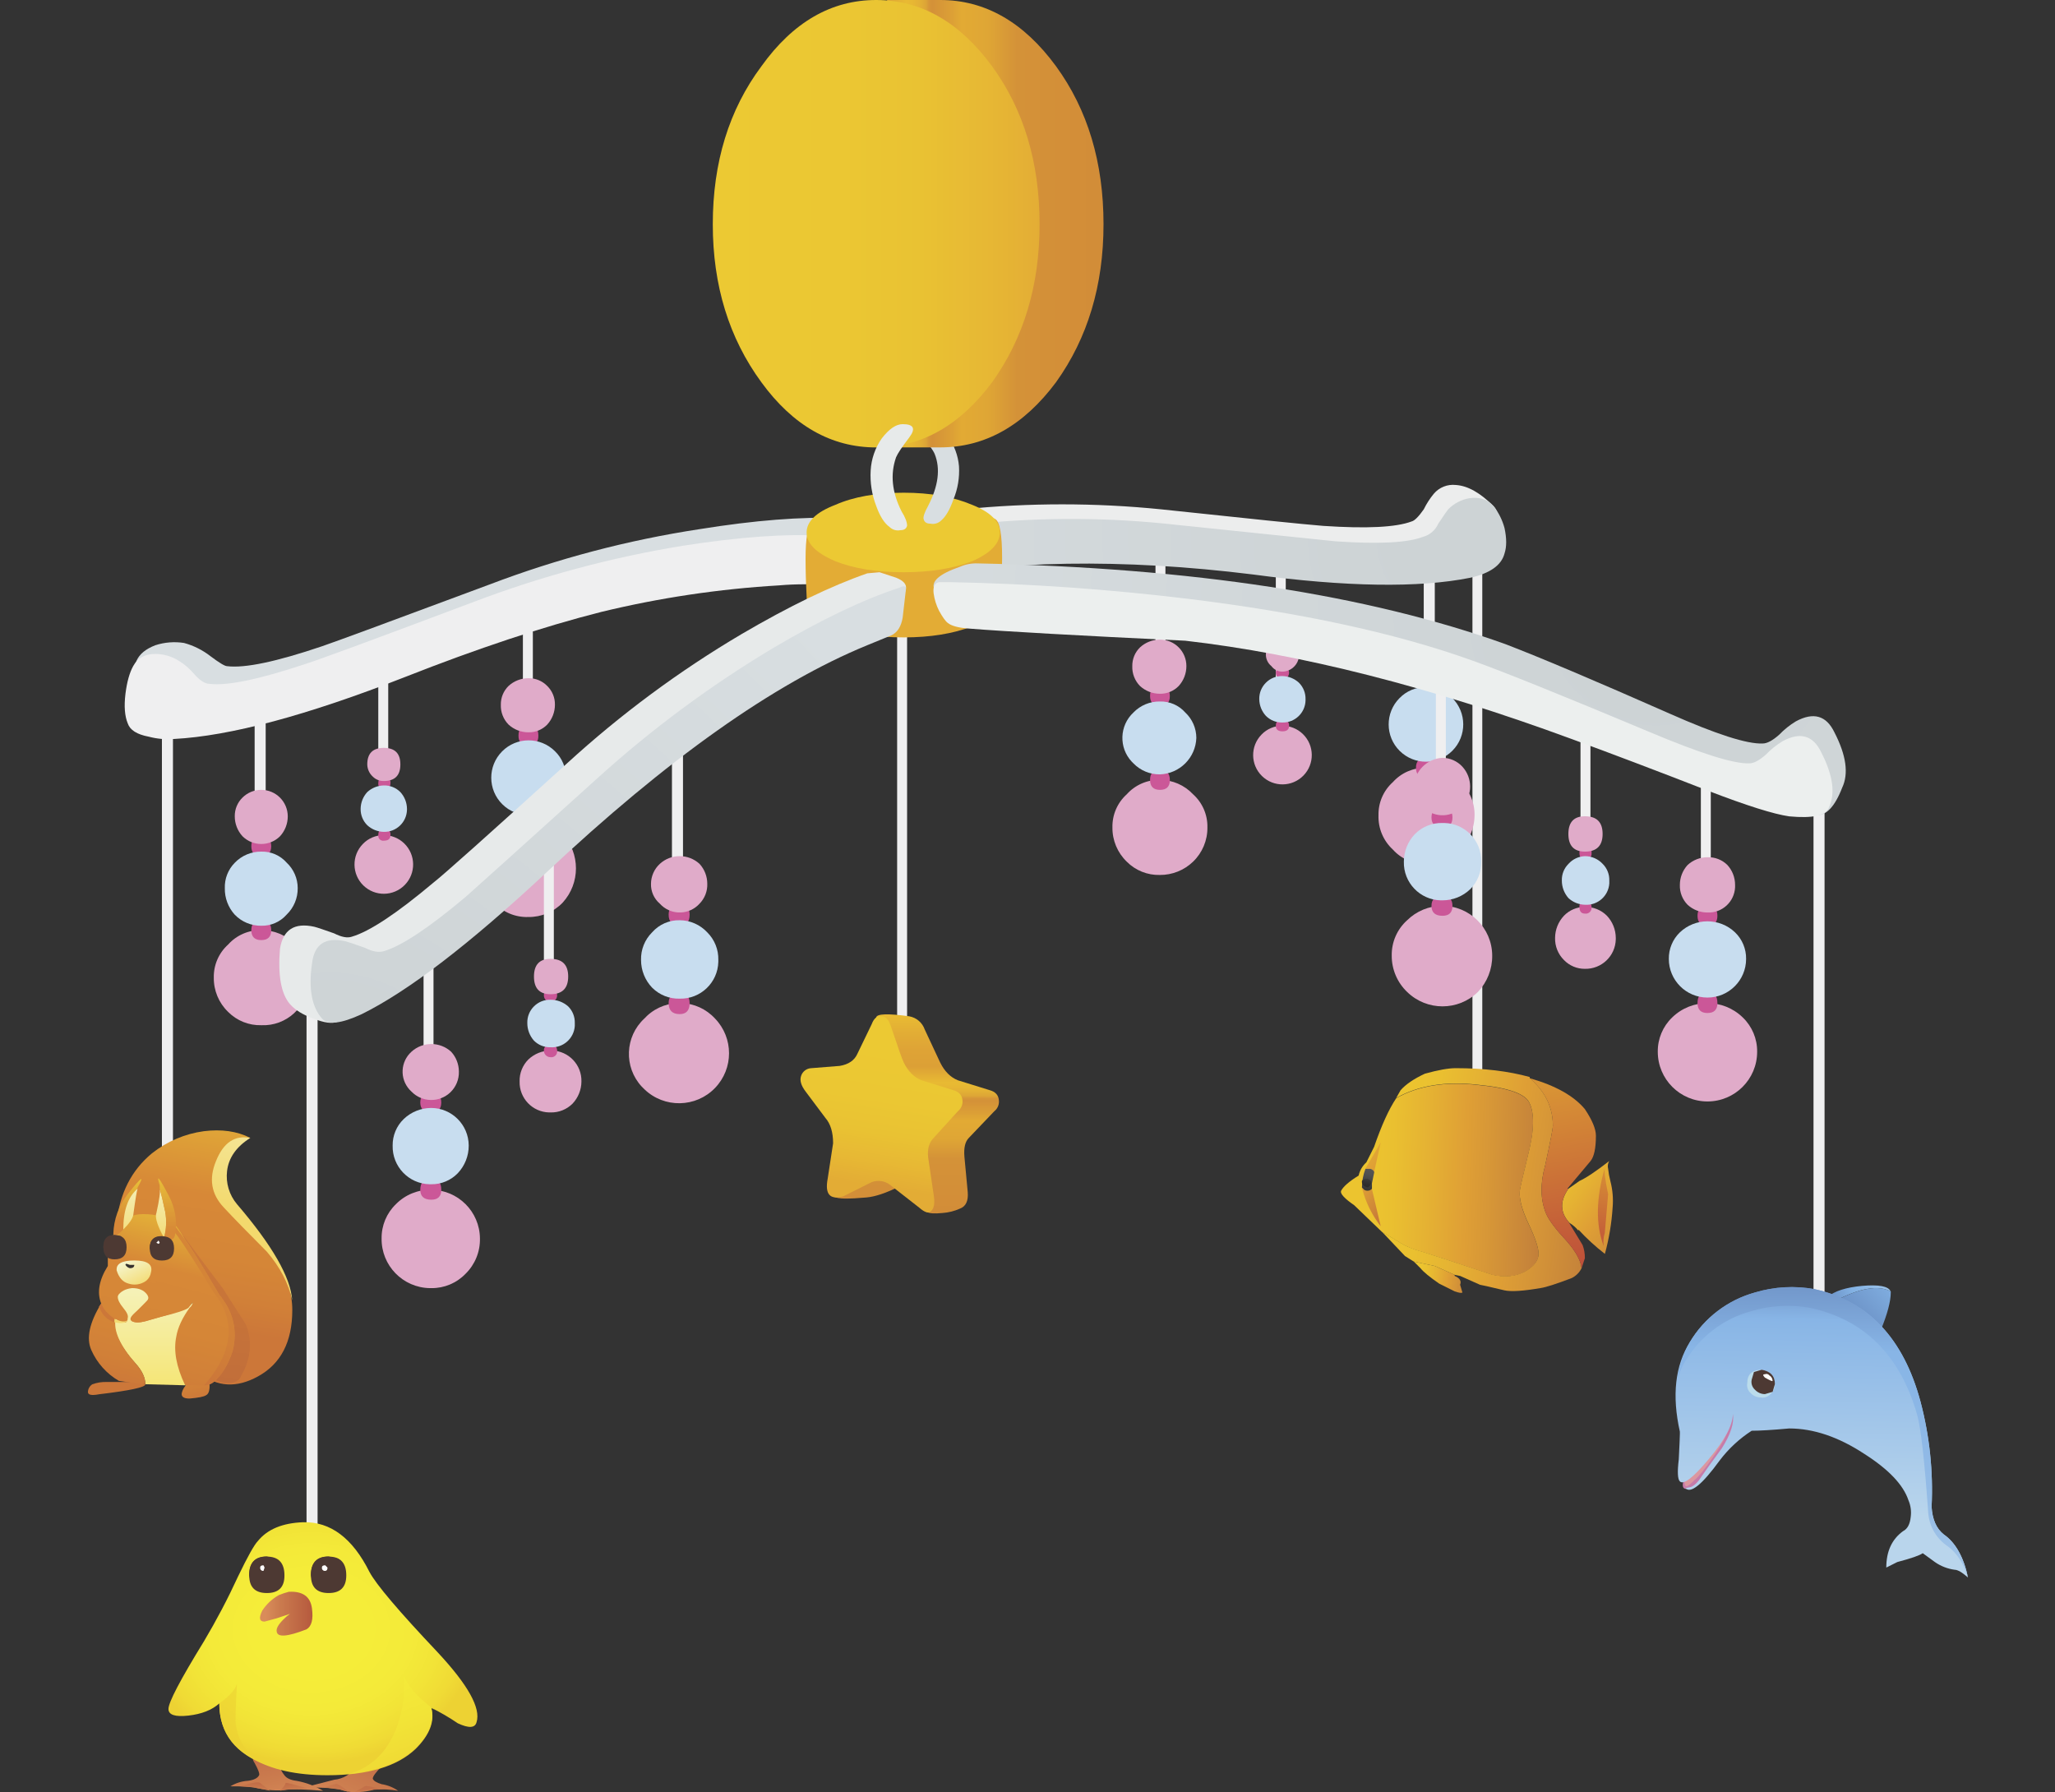 <?xml version="1.0" encoding="iso-8859-1"?>
<!-- Generator: Adobe Illustrator 20.1.0, SVG Export Plug-In . SVG Version: 6.00 Build 0)  -->
<svg version="1.0" id="Layer_1" xmlns="http://www.w3.org/2000/svg" xmlns:xlink="http://www.w3.org/1999/xlink" x="0px" y="0px"
	 viewBox="0 0 898.79 783.79" enable-background="new 0 0 898.79 783.79" xml:space="preserve">
<rect x="0" y="0" width="898.79" height="783.79" fill="#333333" stroke="none"/>
<title>babyboy_0014</title>
<path fill="#BFBFBF" fill-opacity="0" d="M708.76,247.64c-33.173-21.667-59.66-42.41-79.46-62.23
	C527.493,98.057,440.083,56.57,367.07,60.95c-29.48,1.847-63.34,11.067-101.58,27.66c-22.8,10.14-59.883,28.003-111.25,53.59
	C87.213,174,42.76,210.76,20.88,252.48C7.287,278.06,0.49,314.703,0.49,362.41C-1.583,435.703,2.92,506.567,14,575
	c22.087,136,65.953,204,131.6,204c26.947,0,51.363-8.757,73.25-26.27c12.207-9.913,29.02-28.467,50.44-55.66
	c19.807-25.12,36.043-41.947,48.71-50.48c20.04-13.367,42.613-17.053,67.72-11.06H610.3c10.367,3.227,47.45,20.857,111.25,52.89
	c56.433,28.12,91.33,42.18,104.69,42.18c28.333,0,48.487-10.37,60.46-31.11c8.06-13.827,12.09-31.113,12.09-51.86
	c0-29.733-1.727-67.533-5.18-113.4c-4.84-60.847-7.72-100.847-8.64-120c-2.073-37.333-33.407-75.707-94-115.12
	C754.823,277.037,727.42,259.88,708.76,247.64z"/>
<path fill="#EFEFF0" d="M116.2,366.71v-61.36h-4.83v61.36L116.2,366.71L116.2,366.71z"/>
<path fill="#EFEFF0" d="M169.8,338.69v-53.15h-4.35v53.15H169.8z"/>
<path fill="#EFEFF0" d="M233.05,316.95V263.8h-4.35v53.15L233.05,316.95L233.05,316.95z"/>
<path fill="#E0ABC9" d="M99.79,413.09c-4.107,3.683-6.4,8.975-6.28,14.49c-0.07,5.653,2.203,11.083,6.28,15
	c3.822,3.851,9.066,5.95,14.49,5.8c10.958,0.488,20.236-8,20.723-18.958c0.027-0.61,0.026-1.222-0.003-1.832
	c0.15-5.422-1.945-10.665-5.79-14.49c-3.916-4.079-9.346-6.353-15-6.28C108.721,406.715,103.457,409.004,99.79,413.09z"/>
<path fill="#CB5798" d="M118.62,406.81c0-2.9-1.45-4.35-4.35-4.35s-4.35,1.45-4.35,4.35s1.45,4.35,4.35,4.35
	S118.62,409.71,118.62,406.81z"/>
<path fill="#CB5798" d="M118.62,370.09c0-2.9-1.45-4.35-4.35-4.35s-4.35,1.45-4.35,4.35c0,2.9,1.45,4.35,4.35,4.35
	C117.17,374.44,118.62,372.99,118.62,370.09z"/>
<path fill="#E0ABC9" d="M106.06,348.83c-2.211,2.153-3.434,5.124-3.38,8.21c-0.002,3.221,1.204,6.325,3.38,8.7
	c4.543,4.513,11.877,4.513,16.42,0c2.176-2.375,3.382-5.479,3.38-8.7c-0.01-6.412-5.217-11.602-11.629-11.591
	C111.168,345.454,108.231,346.669,106.06,348.83z"/>
<path fill="#C8DDEF" d="M102.68,377.34c-2.918,2.947-4.491,6.966-4.35,11.11c-0.087,4.281,1.47,8.432,4.35,11.6
	c3.03,3.142,7.225,4.89,11.59,4.83c4.245,0.107,8.317-1.681,11.11-4.88c3.142-3.034,4.89-7.232,4.83-11.6
	c-0.01-4.211-1.758-8.23-4.83-11.11c-2.802-3.18-6.873-4.95-11.11-4.83C109.898,372.413,105.702,374.18,102.68,377.34z"/>
<path fill="#E0ABC9" d="M158.69,369.13c-4.943,5.069-4.841,13.186,0.229,18.129c5.069,4.943,13.186,4.841,18.129-0.229
	c4.943-5.069,4.841-13.186-0.229-18.129c-2.396-2.337-5.612-3.644-8.959-3.641C164.4,365.23,161.082,366.63,158.69,369.13z"/>
<path fill="#CB5798" d="M170.77,365.26c0.202-1.399-0.768-2.698-2.167-2.9c-0.243-0.035-0.49-0.035-0.733,0
	c-1.607,0-2.41,0.967-2.41,2.9c-0.172,1.164,0.632,2.247,1.795,2.419c0.204,0.03,0.411,0.031,0.615,0.001
	C169.803,367.68,170.77,366.873,170.77,365.26z"/>
<path fill="#CB5798" d="M170.77,342.55c0.202-1.399-0.768-2.698-2.167-2.9c-0.243-0.035-0.49-0.035-0.733,0
	c-1.607,0-2.41,0.967-2.41,2.9c-0.172,1.164,0.632,2.247,1.795,2.419c0.204,0.03,0.411,0.031,0.615,0.001
	C169.803,344.99,170.77,344.183,170.77,342.55z"/>
<path fill="#E0ABC9" d="M167.87,327.09c-4.827,0-7.24,2.417-7.24,7.25c0.042,2.026,0.913,3.945,2.41,5.31
	c1.275,1.282,3.023,1.981,4.83,1.93c4.827,0,7.24-2.417,7.24-7.25C175.11,329.497,172.697,327.083,167.87,327.09z"/>
<path fill="#C8DDEF" d="M160.63,346.42c-1.821,1.981-2.852,4.56-2.9,7.25c-0.075,2.713,0.975,5.337,2.9,7.25
	c1.975,1.823,4.552,2.856,7.24,2.9c5.466,0.129,10.002-4.198,10.13-9.664c0.004-0.162,0.004-0.324,0-0.486
	c-0.048-2.69-1.079-5.269-2.9-7.25c-1.91-1.925-4.53-2.974-7.24-2.9C165.176,343.567,162.603,344.599,160.63,346.42z"/>
<path fill="#E0ABC9" d="M246.09,364.78c-3.916-4.079-9.346-6.353-15-6.28c-5.677-0.199-11.158,2.096-15,6.28
	c-8.284,8.117-8.42,21.413-0.303,29.697c0.1,0.102,0.201,0.203,0.303,0.303c3.842,4.184,9.323,6.479,15,6.28
	c5.654,0.073,11.084-2.201,15-6.28C253.841,386.282,253.841,373.278,246.09,364.78z"/>
<path fill="#CB5798" d="M235.47,358.5c0-2.9-1.45-4.35-4.35-4.35s-4.35,1.45-4.35,4.35c0,3.22,1.45,4.83,4.35,4.83
	S235.47,361.72,235.47,358.5z"/>
<path fill="#CB5798" d="M235.47,321.78c0-3.22-1.45-4.83-4.35-4.83s-4.35,1.61-4.35,4.83c0,2.9,1.45,4.35,4.35,4.35
	S235.47,324.68,235.47,321.78z"/>
<path fill="#E0ABC9" d="M239.33,300c-2.152-2.213-5.124-3.436-8.21-3.38c-3.218-0.001-6.319,1.205-8.69,3.38
	c-2.211,2.153-3.434,5.124-3.38,8.21c-0.119,3.242,1.104,6.389,3.38,8.7c2.371,2.175,5.472,3.381,8.69,3.38
	c3.086,0.056,6.058-1.167,8.21-3.38c2.176-2.375,3.382-5.479,3.38-8.7C242.764,305.124,241.541,302.153,239.33,300z"/>
<path fill="#C8DDEF" d="M242.71,328.54c-6.405-6.357-16.751-6.317-23.108,0.088c-6.357,6.405-6.317,16.751,0.088,23.108
	c6.405,6.357,16.751,6.317,23.108-0.088c3.037-3.06,4.741-7.197,4.742-11.508C247.603,335.772,245.854,331.573,242.71,328.54z"/>
<path fill="#EFEFF0" d="M75.65,311.15h-4.83V603h4.83V311.15z"/>
<path fill="#EFEFF0" d="M648.3,471.55V241.09H644v230.46h4.35H648.3z"/>
<path fill="#EFEFF0" d="M798,345h-4.83v268.12H798V345z"/>
<path fill="#EFEFF0" d="M396.73,483.63v-230h-4.35v230H396.73z"/>
<path fill="#EFEFF0" d="M298.72,385.07v-60.88h-4.83v60.88H298.72z"/>
<path fill="#EFEFF0" d="M242.23,425.17v-61.36h-4.35v61.36L242.23,425.17L242.23,425.17z"/>
<path fill="#EFEFF0" d="M509.72,297.14v-61.36h-4.35v61.36H509.72z"/>
<path fill="#EFEFF0" d="M562.35,300.52v-60.88H558v60.88H562.35z"/>
<path fill="#EFEFF0" d="M627.53,304.87V244h-4.83v60.88h4.83V304.87z"/>
<path fill="#EFEFF0" d="M189.6,472v-61.32h-4.35V472H189.6z"/>
<path fill="#EFEFF0" d="M138.9,430h-4.83v335.79h4.83V430z"/>
<path fill="#E0ABC9" d="M173.18,526.63c-4.077,3.917-6.35,9.347-6.28,15c-0.167,11.84,9.296,21.573,21.136,21.74
	c0.198,0.003,0.396,0.003,0.594,0c5.654,0.073,11.084-2.201,15-6.28c4.139-4.065,6.412-9.66,6.28-15.46
	c-0.098-11.697-9.553-21.157-21.25-21.26C182.857,520.227,177.253,522.493,173.18,526.63z"/>
<path fill="#CB5798" d="M193,520.35c0-3.22-1.45-4.83-4.35-4.83c-3.22,0-4.83,1.61-4.83,4.83c0,2.9,1.61,4.35,4.83,4.35
	C191.55,524.7,193,523.25,193,520.35z"/>
<path fill="#CB5798" d="M193,482.18c0-2.9-1.45-4.35-4.35-4.35c-3.22,0-4.83,1.45-4.83,4.35s1.61,4.35,4.83,4.35
	C191.55,486.53,193,485.08,193,482.18z"/>
<path fill="#E0ABC9" d="M179.94,460c-4.802,4.34-5.177,11.751-0.837,16.553c0.265,0.293,0.544,0.572,0.837,0.837
	c4.624,4.802,12.265,4.946,17.067,0.322c2.445-2.354,3.786-5.629,3.693-9.022c0.002-3.221-1.204-6.325-3.38-8.7
	C192.401,455.486,184.854,455.49,179.94,460z"/>
<path fill="#C8DDEF" d="M176.56,489.43c-3.142,3.034-4.89,7.232-4.83,11.6c-0.224,9.115,6.985,16.686,16.1,16.91
	c0.267,0.007,0.533,0.007,0.8,0c4.365,0.06,8.56-1.688,11.59-4.83c3.094-3.27,4.807-7.608,4.78-12.11
	c-0.033-9.056-7.364-16.392-16.42-16.43C184.098,484.586,179.794,486.326,176.56,489.43z"/>
<path fill="#E0ABC9" d="M240.78,459.47c-3.594,0.02-7.046,1.403-9.66,3.87c-2.564,2.55-3.961,6.045-3.86,9.66
	c-0.179,7.293,5.589,13.351,12.882,13.53c0.213,0.005,0.425,0.005,0.638,0c3.616,0.099,7.112-1.302,9.66-3.87
	c2.461-2.616,3.841-6.068,3.86-9.66c0.179-7.293-5.589-13.351-12.882-13.53C241.205,459.465,240.993,459.465,240.78,459.47z"/>
<path fill="#CB5798" d="M243.67,459.47c0-1.602-1.298-2.9-2.9-2.9c-1.602,0-2.9,1.298-2.9,2.9s1.298,2.9,2.9,2.9h0
	c1.399,0.202,2.698-0.768,2.9-2.167C243.705,459.96,243.705,459.713,243.67,459.47z"/>
<path fill="#CB5798" d="M243.67,435.32c0-1.613-0.967-2.42-2.9-2.42c-1.933,0-2.9,0.807-2.9,2.42
	c-0.003,1.602,1.292,2.903,2.894,2.906s2.903-1.292,2.906-2.894C243.67,435.328,243.67,435.324,243.67,435.32z"/>
<path fill="#E0ABC9" d="M240.78,419.37c-4.827,0-7.24,2.577-7.24,7.73c0,5.153,2.413,7.73,7.24,7.73c5.147,0,7.723-2.577,7.73-7.73
	C248.517,421.947,245.94,419.37,240.78,419.37z"/>
<path fill="#C8DDEF" d="M233.53,440.15c-1.925,1.913-2.975,4.537-2.9,7.25c-0.019,2.846,1.014,5.599,2.9,7.73
	c1.91,1.925,4.53,2.974,7.24,2.9c5.511,0.36,10.27-3.816,10.63-9.328c0.028-0.434,0.028-0.869,0-1.302
	c0.075-2.713-0.975-5.337-2.9-7.25c-2.13-1.888-4.884-2.921-7.73-2.9C238.06,437.176,235.44,438.225,233.53,440.15z"/>
<path fill="#E0ABC9" d="M281.82,445.46c-8.538,7.898-9.057,21.222-1.159,29.761c0.371,0.401,0.758,0.788,1.159,1.159
	c8.687,8.384,22.526,8.138,30.91-0.549c8.178-8.474,8.173-21.902-0.01-30.371c-7.855-8.533-21.14-9.082-29.673-1.227
	C282.621,444.625,282.212,445.034,281.82,445.46z"/>
<path fill="#CB5798" d="M301.62,438.7c0-2.9-1.45-4.35-4.35-4.35c-3.22,0-4.83,1.45-4.83,4.35c0,3.22,1.61,4.83,4.83,4.83
	C300.17,443.53,301.62,441.92,301.62,438.7z"/>
<path fill="#CB5798" d="M301.62,400c0-2.9-1.45-4.35-4.35-4.35c-3.22,0-4.83,1.45-4.83,4.35c0,3.22,1.61,4.83,4.83,4.83
	C300.17,404.863,301.62,403.253,301.62,400z"/>
<path fill="#E0ABC9" d="M288.58,377.82c-2.431,2.244-3.828,5.392-3.86,8.7c-0.1,3.335,1.32,6.536,3.86,8.7
	c4.327,4.799,11.725,5.183,16.524,0.856c0.3-0.27,0.586-0.556,0.856-0.856c2.276-2.311,3.499-5.458,3.38-8.7
	c0.002-3.221-1.204-6.325-3.38-8.7C301.043,373.313,293.497,373.313,288.58,377.82z"/>
<path fill="#C8DDEF" d="M285.2,407.78c-3.208,3.188-4.955,7.559-4.83,12.08c-0.005,4.498,1.725,8.825,4.83,12.08
	c3.184,3.207,7.552,4.955,12.07,4.83c9.116,0.218,16.682-6.995,16.9-16.11c0.006-0.267,0.006-0.533,0-0.8
	c0.124-4.52-1.623-8.891-4.83-12.08c-3.12-3.358-7.487-5.279-12.07-5.31C292.66,402.373,288.243,404.316,285.2,407.78z"/>
<path fill="#E0ABC9" d="M492.82,347.38c-4.107,3.683-6.4,8.975-6.28,14.49c-0.07,5.653,2.203,11.083,6.28,15
	c3.822,3.851,9.066,5.95,14.49,5.8c5.402,0.03,10.601-2.051,14.49-5.8c4.077-3.917,6.35-9.347,6.28-15
	c0.12-5.515-2.174-10.807-6.28-14.49c-3.756-4.003-9-6.276-14.49-6.28C501.795,340.977,496.501,343.271,492.82,347.38z"/>
<path fill="#CB5798" d="M511.65,341.1c0-2.9-1.45-4.35-4.35-4.35s-4.333,1.45-4.3,4.35c0,2.9,1.45,4.35,4.35,4.35
	C510.25,345.45,511.683,344,511.65,341.1z"/>
<path fill="#CB5798" d="M511.65,304.38c0-2.9-1.45-4.35-4.35-4.35s-4.333,1.45-4.3,4.35c0,2.9,1.45,4.35,4.35,4.35
	C510.25,308.73,511.683,307.28,511.65,304.38z"/>
<path fill="#E0ABC9" d="M498.61,283.13c-2.212,2.153-3.435,5.124-3.38,8.21c-0.12,3.242,1.103,6.39,3.38,8.7
	c2.371,2.175,5.472,3.381,8.69,3.38c3.086,0.056,6.058-1.167,8.21-3.38c2.176-2.375,3.382-5.479,3.38-8.7
	c0.033-6.373-5.106-11.567-11.48-11.6c-0.037,0-0.074,0-0.11,0C504.081,279.742,500.98,280.951,498.61,283.13z"/>
<path fill="#C8DDEF" d="M495.72,311.63c-6.136,5.729-6.466,15.348-0.737,21.483c0.237,0.254,0.483,0.5,0.737,0.737
	c3.03,3.142,7.225,4.89,11.59,4.83c8.672-0.305,15.631-7.267,15.93-15.94c-0.01-4.211-1.758-8.23-4.83-11.11
	c-2.802-3.18-6.873-4.95-11.11-4.83C502.939,306.743,498.748,308.491,495.72,311.63z"/>
<path fill="#E0ABC9" d="M551.73,321.29c-4.943,5.069-4.841,13.186,0.229,18.129c5.069,4.943,13.186,4.841,18.129-0.229
	c4.943-5.069,4.841-13.186-0.229-18.129c-2.396-2.337-5.612-3.644-8.959-3.641C557.44,317.39,554.122,318.79,551.73,321.29z"/>
<path fill="#CB5798" d="M563.8,317.43c0.094-1.599-1.126-2.971-2.725-3.065c-1.599-0.094-2.971,1.126-3.065,2.725
	c-0.007,0.113-0.007,0.227,0,0.341c0,1.613,0.967,2.42,2.9,2.42S563.807,319.043,563.8,317.43z"/>
<path fill="#CB5798" d="M563.8,294.24c0-1.613-0.967-2.42-2.9-2.42s-2.9,0.807-2.9,2.42c0,1.602,1.298,2.9,2.9,2.9
	S563.8,295.842,563.8,294.24L563.8,294.24z"/>
<path fill="#E0ABC9" d="M556.07,281.19c-1.523,1.137-2.417,2.929-2.41,4.83c-0.09,2.053,0.805,4.026,2.41,5.31
	c1.129,1.535,2.925,2.435,4.83,2.42c2.027-0.043,3.948-0.918,5.31-2.42c1.342-1.432,2.039-3.351,1.93-5.31
	c0.05-1.807-0.649-3.555-1.93-4.83c-1.362-1.502-3.283-2.377-5.31-2.42C558.995,278.755,557.199,279.655,556.07,281.19z"/>
<path fill="#C8DDEF" d="M553.66,298.59c-1.926,1.913-2.976,4.537-2.9,7.25c0.048,2.69,1.079,5.269,2.9,7.25
	c1.91,1.925,4.53,2.974,7.24,2.9c5.466,0.112,9.989-4.228,10.101-9.694c0.003-0.155,0.003-0.31-0.001-0.466
	c0.075-2.713-0.975-5.337-2.9-7.25c-1.975-1.823-4.552-2.856-7.24-2.9C558.162,295.62,555.558,296.672,553.66,298.59z"/>
<path fill="#E0ABC9" d="M609.19,342.07c-4.107,3.683-6.4,8.975-6.28,14.49c-0.196,5.677,2.098,11.156,6.28,15
	c3.681,4.109,8.975,6.403,14.49,6.28c11.693-0.109,21.142-9.567,21.24-21.26c0.12-5.515-2.174-10.807-6.28-14.49
	c-3.842-4.184-9.323-6.479-15-6.28C618.142,335.694,612.866,337.979,609.19,342.07z"/>
<path fill="#CB5798" d="M628,335.79c0-2.9-1.45-4.35-4.35-4.35s-4.35,1.45-4.35,4.35c0,2.9,1.45,4.35,4.35,4.35
	S628,338.69,628,335.79z"/>
<path fill="#CB5798" d="M628,298.59c0-2.9-1.45-4.35-4.35-4.35s-4.35,1.45-4.35,4.35c0,2.9,1.45,4.35,4.35,4.35
	S628,301.49,628,298.59z"/>
<path fill="#E0ABC9" d="M615.46,276.84c-2.211,2.153-3.434,5.124-3.38,8.21c-0.002,3.221,1.204,6.325,3.38,8.7
	c2.152,2.213,5.124,3.436,8.21,3.38c6.389,0.277,11.794-4.678,12.07-11.068c0.015-0.337,0.014-0.675,0-1.012
	c0.054-3.086-1.169-6.057-3.38-8.21c-2.371-2.175-5.472-3.381-8.69-3.38C620.584,273.404,617.612,274.627,615.46,276.84z"/>
<path fill="#C8DDEF" d="M612.08,305.35c-6.34,6.399-6.293,16.725,0.106,23.066c6.399,6.34,16.725,6.293,23.066-0.106
	c6.34-6.399,6.293-16.725-0.106-23.066c-3.053-3.025-7.177-4.723-11.476-4.724C619.306,300.462,615.112,302.21,612.08,305.35z"/>
<path fill="#ECEDED" d="M578.77,230c-8.367-0.667-32.033-3.083-71-7.25c-28.737-2.899-57.693-2.899-86.43,0
	c-22.213,1.933-40.547,5.153-55,9.66c-1.607,0.967-2.25,1.773-1.93,2.42c0.654,1.834,1.46,3.61,2.41,5.31
	c0.644,2.319,1.799,4.465,3.38,6.28c2.573,2.58,5.15,3.707,7.73,3.38c1.607-0.32,4.987-1.127,10.14-2.42
	c45.387-8.667,96.567-9.473,153.54-2.42c39.593,4.833,71.14,5.317,94.64,1.45c10.947-2.253,16.58-5.957,16.9-11.11
	c0.967-3.54,1.61-6.117,1.93-7.73c0.413-2.282-0.306-4.624-1.93-6.28c-5.793-5.8-11.267-8.86-16.42-9.18
	c-3.665-0.411-7.292,1.042-9.66,3.87c-1.706,2.078-3.165,4.347-4.35,6.76c-2.253,3.22-4.023,4.99-5.31,5.31
	C610.637,230.623,597.757,231.273,578.77,230z"/>
<path fill="#D8DEE1" d="M370.18,228.53c0-0.667-0.967-1.31-2.9-1.93c-16.74-0.667-37.18,0.943-61.32,4.83
	c-31.35,4.781-62.102,12.879-91.74,24.16c-44.1,16.427-68.563,25.447-73.39,27.06c-19.96,6.767-33.8,9.667-41.52,8.7
	c-0.967,0-3.38-1.45-7.24-4.35c-3.437-2.689-7.378-4.661-11.59-5.8c-4.204-0.657-8.503-0.314-12.55,1
	c-4.187,1.613-6.923,3.867-8.21,6.76c-1.287,2.58-1.287,5.963,0,10.15c0.667,2.253,1.793,5.473,3.38,9.66
	c1.933,4.82,8.85,7.23,20.75,7.23c25.753-2.253,59.39-11.433,100.91-27.54c31.547-12.56,60.033-22.063,85.46-28.51
	c25.673-6.205,51.851-10.088,78.22-11.6H360c2.9-0.667,5.313-2.6,7.24-5.8C368.88,239.643,369.86,234.97,370.18,228.53z"/>
<path fill="#EFEFF0" d="M362.45,236.26c0.667-1.287-0.137-1.93-2.41-1.93c-16.093-0.967-36.533,0.483-61.32,4.35
	c-31.326,5.098-62.056,13.353-91.72,24.64c-42.813,16.107-67.277,25.127-73.39,27.06c-20.28,6.767-34.28,9.667-42,8.7
	c-1.933,0-4.187-1.45-6.76-4.35c-1.918-2.293-4.202-4.253-6.76-5.8c-3.053-1.9-6.574-2.915-10.17-2.93
	c-4.507,0-7.727,1.77-9.66,5.31c-1.607,2.9-2.733,6.927-3.38,12.08c-0.667,5.473-0.333,9.807,1,13c0.967,2.9,4.023,4.833,9.17,5.8
	c3.62,0.958,7.377,1.296,11.11,1c24.467-1.287,58.103-10.307,100.91-27.06c31.867-12.56,60.517-22.063,85.95-28.51
	c25.515-6.182,51.532-10.064,77.74-11.6c3.54-0.32,7.403-0.48,11.59-0.48c2.9-0.32,5.313-2.09,7.24-5.31
	C361.197,247.357,362.15,242.7,362.45,236.26z"/>
<radialGradient id="SVGID_1_" cx="486.467" cy="395.489" r="37.08" gradientTransform="matrix(9.66 0 0 -9.66 -4053.69 4054.57)" gradientUnits="userSpaceOnUse">
	<stop  offset="0.08" style="stop-color:#CDD3D5"/>
	<stop  offset="1" style="stop-color:#D8DEE1"/>
</radialGradient>
<path fill="url(#SVGID_1_)" d="M514.07,229.5c-28.712-3.22-57.684-3.381-86.43-0.48c-22.533,2.253-40.867,5.637-55,10.15
	c-2.253,0-2.897,0.643-1.93,1.93c0.667,0.667,1.47,2.6,2.41,5.8c0.806,2.103,1.947,4.062,3.38,5.8c2.573,2.58,5.15,3.707,7.73,3.38
	c1.933,0,5.313-0.807,10.14-2.42c45.387-8.667,96.567-9.473,153.54-2.42c40.88,5.473,72.587,5.957,95.12,1.45
	c8.667-1.933,13.667-5.477,15-10.63c0.967-2.9,0.967-6.603,0-11.11c-0.943-3.512-2.586-6.798-4.83-9.66
	c-2.573-2.9-6.113-4.027-10.62-3.38c-3.485,0.616-6.691,2.305-9.17,4.83c-0.32,0.32-1.77,2.413-4.35,6.28
	c-1.247,2.866-3.738,5.003-6.76,5.8c-6.76,2.58-19.473,3.223-38.14,1.93L514.07,229.5z"/>
<path fill="#E3AC35" d="M437.29,261.38c0.667-6.44,1-12.237,1-17.39c0-10-0.967-15.637-2.9-16.91c-3.54-2.253-16.9-3.22-40.08-2.9
	c-22.853,0.32-36.213,1.77-40.08,4.35c-1.933,1.287-2.9,6.6-2.9,15.94c0,5.153,0.16,10.79,0.48,16.91
	c0,4.833,4.183,9.02,12.55,12.56c8.047,3.22,18.027,4.83,29.94,4.83c11.587,0,21.567-1.61,29.94-4.83
	C433.273,270.4,437.29,266.213,437.29,261.38z"/>
<path fill="#ECC933" d="M437.29,232.88c0-4.833-4.023-8.86-12.07-12.08c-8.367-3.54-18.347-5.31-29.94-5.31
	c-11.913,0-21.893,1.77-29.94,5.31c-8.367,3.22-12.55,7.247-12.55,12.08s4.183,9.02,12.55,12.56c8.047,3.22,18.027,4.83,29.94,4.83
	c11.587,0,21.567-1.61,29.94-4.83C433.267,241.893,437.29,237.707,437.29,232.88z"/>
<path fill="#E7EAEA" d="M384.66,250.27l-5.31,0.48c-15.773,5.473-34.107,14.33-55,26.57c-27.337,16.155-52.924,35.103-76.35,56.54
	c-34.427,31.24-53.893,48.62-58.4,52.14c-16.093,13.527-28.003,21.417-35.73,23.67c-1.933,0.667-4.51,0.183-7.73-1.45
	c-4.507-1.613-7.403-2.58-8.69-2.9c-8.667-1.933-13.667,1.287-15,9.66c-0.967,11.593,0.483,19.647,4.35,24.16
	c2.253,2.58,5.633,4.673,10.14,6.28c4.827,1.933,8.367,2.417,10.62,1.45c5.793-2.9,15.773-11.113,29.94-24.64
	c28.327-28.347,44.1-43.97,47.32-46.87c52.793-49.6,99.793-82.777,141-99.53c11.913-4.833,18.03-7.25,18.35-7.25
	c7.407-3.54,11.43-7.243,12.07-11.11c0.32-1.933-1.13-3.543-4.35-4.83L384.66,250.27z"/>
<path fill="#D8DEE1" d="M402.53,189.88c3.54,4.187,5.633,7.087,6.28,8.7c2.573,6.44,1.607,14.01-2.9,22.71
	c-1.607,2.9-2.25,4.833-1.93,5.8c0.32,1.287,1.287,1.93,2.9,1.93c1.752,0.378,3.576-0.169,4.83-1.45
	c1.933-1.613,3.703-4.673,5.31-9.18c1.889-4.586,2.713-9.54,2.41-14.49c-0.403-4.691-2.073-9.184-4.83-13
	c-2.9-4.187-5.797-6.28-8.69-6.28C401.403,184.58,400.277,186.333,402.53,189.88z"/>
<radialGradient id="SVGID_2_" cx="486.467" cy="395.489" r="31.48" gradientTransform="matrix(9.66 0 0 -9.66 -4554.88 4308.22)" gradientUnits="userSpaceOnUse">
	<stop  offset="0.08" style="stop-color:#CDD3D5"/>
	<stop  offset="1" style="stop-color:#D8DEE1"/>
</radialGradient>
<path fill="url(#SVGID_2_)" d="M396.25,257.52c0-1.287-0.967-1.447-2.9-0.48c-15.773,5.153-34.283,14.01-55.53,26.57
	c-27.21,16.315-52.761,35.248-76.29,56.53c-33.153,29.953-52.467,47.347-57.94,52.18c-16.087,13.527-27.993,21.42-35.72,23.68
	c-2.253,0.667-4.99,0.183-8.21-1.45c-4.507-1.613-7.403-2.58-8.69-2.9c-8.667-1.933-13.497,1.287-14.49,9.66
	c-1.607,10.953-0.157,19.007,4.35,24.16c2.573,2.9,8.367,2.257,17.38-1.93c20.28-10,47.157-30.613,80.63-61.84
	c52.793-49.6,99.63-82.777,140.51-99.53c3.22-1.287,6.76-2.737,10.62-4.35c2.573-1.287,4.183-3.863,4.83-7.73L396.25,257.52z"/>
<path fill="#EFEFF0" d="M632.36,345.93v-60.87H628v60.88h4.35L632.36,345.93z"/>
<path fill="#EFEFF0" d="M695.61,368.16V306.8h-4.35v61.36L695.61,368.16L695.61,368.16z"/>
<path fill="#EFEFF0" d="M748.24,393.28v-60.87h-4.34v60.88h4.35L748.24,393.28z"/>
<path fill="#E0ABC9" d="M731.34,445c-4.077,3.917-6.35,9.347-6.28,15c0,12.001,9.729,21.73,21.73,21.73
	c12.001,0,21.73-9.729,21.73-21.73c0.069-5.653-2.204-11.082-6.28-15C753.641,436.629,739.939,436.629,731.34,445z"/>
<path fill="#CB5798" d="M751.14,438.7c0-3.22-1.45-4.83-4.35-4.83s-4.35,1.61-4.35,4.83c0,2.9,1.45,4.35,4.35,4.35
	S751.14,441.6,751.14,438.7z"/>
<path fill="#CB5798" d="M751.14,400.53c0-2.9-1.45-4.35-4.35-4.35c-2.9,0-4.35,1.45-4.35,4.35c0,2.9,1.45,4.35,4.35,4.35
	S751.14,403.43,751.14,400.53z"/>
<path fill="#E0ABC9" d="M738.1,378.31c-2.176,2.375-3.382,5.479-3.38,8.7c-0.119,3.242,1.104,6.389,3.38,8.7
	c2.371,2.175,5.472,3.381,8.69,3.38c6.389,0.283,11.798-4.668,12.08-11.057c0.015-0.344,0.015-0.689,0-1.033
	c0.002-3.221-1.204-6.325-3.38-8.7c-2.307-2.276-5.451-3.499-8.69-3.38C743.578,374.919,740.472,376.129,738.1,378.31z"/>
<path fill="#C8DDEF" d="M734.72,407.78c-3.142,3.034-4.891,7.232-4.83,11.6c-0.008,9.334,7.553,16.906,16.886,16.914
	c9.334,0.008,16.906-7.553,16.914-16.886c0-0.009,0-0.018,0-0.028c0.06-4.368-1.688-8.566-4.83-11.6
	C752.103,401.337,741.477,401.337,734.72,407.78z"/>
<path fill="#E0ABC9" d="M684,400.53c-2.461,2.616-3.841,6.068-3.86,9.66c-0.099,3.614,1.297,7.109,3.86,9.66
	c2.391,2.501,5.71,3.901,9.17,3.87c7.294,0.173,13.347-5.599,13.52-12.892c0.005-0.213,0.005-0.425,0-0.638
	c-0.019-3.592-1.399-7.044-3.86-9.66c-2.547-2.568-6.044-3.969-9.66-3.87C689.71,396.629,686.391,398.029,684,400.53z"/>
<path fill="#CB5798" d="M696.1,396.67c0-1.613-0.967-2.42-2.9-2.42c-1.164-0.167-2.244,0.641-2.411,1.805
	c-0.029,0.204-0.029,0.411,0.001,0.615c0,1.933,0.803,2.9,2.41,2.9c1.399,0.202,2.698-0.768,2.9-2.167
	C696.135,397.16,696.135,396.913,696.1,396.67z"/>
<path fill="#CB5798" d="M696.1,373c0.202-1.399-0.768-2.698-2.167-2.9c-0.243-0.035-0.49-0.035-0.733,0
	c-1.607,0-2.41,0.967-2.41,2.9s0.803,2.9,2.41,2.9c1.399,0.202,2.698-0.768,2.9-2.167C696.135,373.49,696.135,373.243,696.1,373z"/>
<path fill="#E0ABC9" d="M693.2,357c-4.827,0-7.24,2.577-7.24,7.73c0,5.153,2.413,7.73,7.24,7.73c5.153,0,7.73-2.577,7.73-7.73
	C700.93,359.577,698.353,357,693.2,357z"/>
<path fill="#C8DDEF" d="M686,377.82c-1.925,1.913-2.975,4.537-2.9,7.25c-0.019,2.846,1.014,5.599,2.9,7.73
	c1.975,1.823,4.552,2.856,7.24,2.9c5.511,0.354,10.266-3.827,10.621-9.338c0.028-0.43,0.027-0.862-0.001-1.292
	c0.075-2.713-0.975-5.337-2.9-7.25c-2-2.145-4.797-3.368-7.73-3.38C690.46,374.532,687.847,375.753,686,377.82z"/>
<path fill="#E0ABC9" d="M615.46,402.46c-4.393,3.926-6.861,9.569-6.76,15.46c-0.041,6.018,2.405,11.786,6.76,15.94
	c8.599,8.371,22.301,8.371,30.9,0c4.098-4.287,6.352-10.01,6.28-15.94c-0.06-12.067-9.892-21.801-21.959-21.74
	C624.982,396.208,619.521,398.462,615.46,402.46z"/>
<path fill="#CB5798" d="M635.26,396.18c0-2.9-1.45-4.35-4.35-4.35c-3.22,0-4.83,1.45-4.83,4.35s1.61,4.35,4.83,4.35
	C633.81,400.53,635.26,399.08,635.26,396.18z"/>
<path fill="#CB5798" d="M635.26,357.53c0-2.9-1.45-4.35-4.35-4.35c-3.22,0-4.83,1.45-4.83,4.35c0,2.9,1.61,4.35,4.83,4.35
	C633.81,361.88,635.26,360.43,635.26,357.53z"/>
<path fill="#E0ABC9" d="M630.91,331.44c-6.785,0.35-12.205,5.775-12.55,12.56c-0.099,3.335,1.32,6.536,3.86,8.7
	c4.327,4.799,11.725,5.183,16.524,0.856c0.3-0.27,0.586-0.556,0.856-0.856c4.504-4.922,4.504-12.468,0-17.39
	C637.36,332.878,634.216,331.478,630.91,331.44z"/>
<path fill="#C8DDEF" d="M618.84,364.78c-3.109,3.253-4.843,7.58-4.84,12.08c-0.224,9.115,6.985,16.686,16.1,16.91
	c0.267,0.007,0.533,0.007,0.8,0c4.507,0.01,8.843-1.725,12.1-4.84c3.208-3.188,4.956-7.559,4.83-12.08
	c0.224-9.115-6.985-16.686-16.1-16.91c-0.267-0.007-0.533-0.007-0.8,0C626.404,359.812,622.027,361.564,618.84,364.78z"/>
<radialGradient id="SVGID_3_" cx="486.467" cy="395.489" r="41.1" gradientTransform="matrix(9.66 0 0 -9.66 -3974.99 4089.36)" gradientUnits="userSpaceOnUse">
	<stop  offset="0.08" style="stop-color:#CDD3D5"/>
	<stop  offset="1" style="stop-color:#D8DEE1"/>
</radialGradient>
<path fill="url(#SVGID_3_)" d="M427.64,246.41c-2.654-0.113-5.298,0.383-7.73,1.45c-9.333,3.22-13.037,6.603-11.11,10.15
	c1.607,3.54,4.827,5.793,9.66,6.76c2.9,0.667,7.73,1,14.49,1c98.5,0.667,185.09,16.933,259.77,48.8
	c3.22,1.287,24.143,10.62,62.77,28c18.993,8.667,31.87,13.333,38.63,14c4.507,0.32,8.37-3.707,11.59-12.08
	c2.9-6.12,1.773-14.173-3.38-24.16c-3.54-7.407-9.173-9.017-16.9-4.83c-2.656,1.609-5.09,3.559-7.24,5.8
	c-2.9,2.58-5.313,3.87-7.24,3.87c-6.76,0.32-20.28-4.013-40.56-13c-32.833-14.493-56.813-24.64-71.94-30.44
	C598.243,260.11,521.307,248.337,427.64,246.41z"/>
<path fill="#ECEFEE" d="M410.74,254.62c-1.933,0.32-2.737,1.93-2.41,4.83c0.357,2.695,1.173,5.309,2.41,7.73
	c1.607,2.9,2.893,4.67,3.86,5.31c1.607,1.287,4.663,2.093,9.17,2.42c16.093,1.287,47.64,3.057,94.64,5.31
	c50.54,5.8,106.873,20.133,169,43c16.74,6.12,36.697,13.69,59.87,22.71c16.74,6.44,28.49,10.143,35.25,11.11
	c10.3,0.967,16.093-0.323,17.38-3.87c2.9-6.12,1.773-14.173-3.38-24.16c-3.54-7.407-9.173-9.017-16.9-4.83
	c-2.656,1.609-5.09,3.559-7.24,5.8c-2.9,2.58-5.313,3.87-7.24,3.87c-6.76,0.32-21.567-4.347-44.42-14
	c-37.667-15.787-63.243-26.097-76.73-30.93c-33.187-11.947-74.727-20.963-124.62-27.05c-34.316-4.157-68.82-6.577-103.38-7.25h-5.31
	H410.74z"/>
<linearGradient id="SVGID_4_" gradientUnits="userSpaceOnUse" x1="862.417" y1="403.422" x2="877.187" y2="403.422" gradientTransform="matrix(9.66 0 0 9.66 -7988.85 -3799.22)">
	<stop  offset="0.09" style="stop-color:#E8BA33"/>
	<stop  offset="0.16" style="stop-color:#E2AD35"/>
	<stop  offset="0.24" style="stop-color:#DEA336"/>
	<stop  offset="0.31" style="stop-color:#DCA036"/>
	<stop  offset="0.38" style="stop-color:#E8BA33"/>
	<stop  offset="0.4" style="stop-color:#E7B733"/>
	<stop  offset="0.42" style="stop-color:#E3B035"/>
	<stop  offset="0.44" style="stop-color:#DDA536"/>
	<stop  offset="0.45" style="stop-color:#D69638"/>
	<stop  offset="0.46" style="stop-color:#D49138"/>
	<stop  offset="0.52" style="stop-color:#DCA036"/>
	<stop  offset="0.55" style="stop-color:#E2AA34"/>
	<stop  offset="0.63" style="stop-color:#DFA635"/>
	<stop  offset="0.63" style="stop-color:#DFA635;stop-opacity:0"/>
	<stop  offset="1" style="stop-color:#000000;stop-opacity:0"/>
</linearGradient>
<path fill="url(#SVGID_4_)" d="M411.22,0H388v5.31c-14.133,6.767-25.707,18.523-34.72,35.27c-9.013,17.073-13.52,36.237-13.52,57.49
	c0,20.933,4.507,39.933,13.52,57c9.013,16.76,20.587,28.523,34.72,35.29v5.31h23.18c19.633,0,36.533-9.503,50.7-28.51
	c13.84-19.333,20.76-42.363,20.76-69.09c0-27.053-6.92-50.083-20.76-69.09C447.74,9.66,430.853,0,411.22,0z"/>
<linearGradient id="SVGID_5_" gradientUnits="userSpaceOnUse" x1="862.417" y1="403.422" x2="877.187" y2="403.422" gradientTransform="matrix(9.66 0 0 9.66 -7988.85 -3799.22)">
	<stop  offset="0" style="stop-color:#000000;stop-opacity:0"/>
	<stop  offset="0.63" style="stop-color:#DFA635;stop-opacity:0"/>
	<stop  offset="0.63" style="stop-color:#DFA635"/>
	<stop  offset="0.72" style="stop-color:#D49238"/>
	<stop  offset="1" style="stop-color:#D28C38"/>
</linearGradient>
<path fill="url(#SVGID_5_)" d="M411.22,0H388v5.31c-14.133,6.767-25.707,18.523-34.72,35.27c-9.013,17.073-13.52,36.237-13.52,57.49
	c0,20.933,4.507,39.933,13.52,57c9.013,16.76,20.587,28.523,34.72,35.29v5.31h23.18c19.633,0,36.533-9.503,50.7-28.51
	c13.84-19.333,20.76-42.363,20.76-69.09c0-27.053-6.92-50.083-20.76-69.09C447.74,9.66,430.853,0,411.22,0z"/>
<linearGradient id="SVGID_6_" gradientUnits="userSpaceOnUse" x1="859.517" y1="403.423" x2="874.287" y2="403.423" gradientTransform="matrix(9.66 0 0 9.66 -7988.85 -3799.22)">
	<stop  offset="0" style="stop-color:#ECC933"/>
	<stop  offset="0.38" style="stop-color:#EBC733"/>
	<stop  offset="0.62" style="stop-color:#E9C233"/>
	<stop  offset="0.82" style="stop-color:#E7B834"/>
	<stop  offset="1" style="stop-color:#E3AC35"/>
</linearGradient>
<path fill="url(#SVGID_6_)" d="M433.91,29C419.75,9.667,402.853,0,383.22,0C363.587,0,346.847,9.667,333,29
	c-14.167,19.007-21.25,42.037-21.25,69.09c0,26.733,7.083,49.763,21.25,69.09c13.84,19.007,30.58,28.51,50.22,28.51
	c19.64,0,36.54-9.503,50.7-28.51c13.84-19.333,20.76-42.363,20.76-69.09C454.68,71.023,447.757,47.993,433.91,29z"/>
<path fill="#E7EAEA" d="M391.91,200c0.667-1.613,2.597-4.513,5.79-8.7c2.9-3.867,1.933-5.8-2.9-5.8c-2.9,0-5.957,2.093-9.17,6.28
	c-2.877,4.129-4.549,8.976-4.83,14c-0.306,5.266,0.516,10.537,2.41,15.46c1.607,4.507,3.537,7.567,5.79,9.18
	c1.255,1.279,3.078,1.826,4.83,1.45c1.607,0,2.573-0.643,2.9-1.93c0-1.613-0.803-3.707-2.41-6.28
	C390.107,215.313,389.303,207.427,391.91,200z"/>
<linearGradient id="SVGID_7_" gradientUnits="userSpaceOnUse" x1="868.435" y1="438.429" x2="868.385" y2="448.599" gradientTransform="matrix(9.66 0 0 9.66 -7988.85 -3799.22)">
	<stop  offset="0.09" style="stop-color:#E8BA33"/>
	<stop  offset="0.16" style="stop-color:#E2AD35"/>
	<stop  offset="0.24" style="stop-color:#DEA336"/>
	<stop  offset="0.31" style="stop-color:#DCA036"/>
	<stop  offset="0.38" style="stop-color:#E8BA33"/>
	<stop  offset="0.4" style="stop-color:#E7B733"/>
	<stop  offset="0.42" style="stop-color:#E3B035"/>
	<stop  offset="0.44" style="stop-color:#DDA536"/>
	<stop  offset="0.45" style="stop-color:#D69638"/>
	<stop  offset="0.46" style="stop-color:#D49138"/>
	<stop  offset="0.52" style="stop-color:#DCA036"/>
	<stop  offset="0.55" style="stop-color:#E2AA34"/>
	<stop  offset="0.63" style="stop-color:#DFA635"/>
	<stop  offset="0.63" style="stop-color:#DFA635;stop-opacity:0"/>
	<stop  offset="1" style="stop-color:#000000;stop-opacity:0"/>
</linearGradient>
<path fill="url(#SVGID_7_)" d="M404.46,450.29c-1.042-3.011-3.625-5.228-6.76-5.8c-9.333-1.287-14.163-1.127-14.49,0.48
	c-0.667,1.933,0.62,4.993,3.86,9.18c2.9,3.867,4.187,6.283,3.86,7.25c-1.933,3.54-4.51,5.31-7.73,5.31
	c-4.153,0.62-8.362,0.781-12.55,0.48c-1.958-0.203-3.784,1.014-4.35,2.9c-0.667,2.253-0.023,4.67,1.93,7.25l8.69,11.6
	c2.253,2.58,3.38,6.283,3.38,11.11c0,1.287-2.897,4.347-8.69,9.18c-5.473,4.833-8.37,8.537-8.69,11.11s1.933,3.863,6.76,3.87
	c2.573,0,5.63-0.16,9.17-0.48c3.86-0.32,8.69-1.93,14.49-4.83l3.86-1.93c2.584-0.958,5.475-0.584,7.73,1
	c0.667,0.32,0.333,2.09-1,5.31c-0.967,2.9-0.483,5.153,1.45,6.76c0.967,0.667,3.22,0.827,6.76,0.48
	c2.671-0.178,5.289-0.832,7.73-1.93c2.573-0.967,3.7-3.383,3.38-7.25l-1.45-15.46c-0.32-3.867,0.323-6.603,1.93-8.21L434.88,486
	c1.598-1.261,2.345-3.317,1.93-5.31c-0.32-1.933-1.607-3.223-3.86-3.87l-14-4.35c-3.22-1.287-5.797-3.863-7.73-7.73L404.46,450.29z"
	/>
<linearGradient id="SVGID_8_" gradientUnits="userSpaceOnUse" x1="868.435" y1="438.429" x2="868.385" y2="448.599" gradientTransform="matrix(9.66 0 0 9.66 -7988.85 -3799.22)">
	<stop  offset="0" style="stop-color:#000000;stop-opacity:0"/>
	<stop  offset="0.63" style="stop-color:#DFA635;stop-opacity:0"/>
	<stop  offset="0.63" style="stop-color:#DFA635"/>
	<stop  offset="0.72" style="stop-color:#D49238"/>
	<stop  offset="1" style="stop-color:#D28C38"/>
</linearGradient>
<path fill="url(#SVGID_8_)" d="M404.46,450.29c-1.042-3.011-3.625-5.228-6.76-5.8c-9.333-1.287-14.163-1.127-14.49,0.48
	c-0.667,1.933,0.62,4.993,3.86,9.18c2.9,3.867,4.187,6.283,3.86,7.25c-1.933,3.54-4.51,5.31-7.73,5.31
	c-4.153,0.62-8.362,0.781-12.55,0.48c-1.958-0.203-3.784,1.014-4.35,2.9c-0.667,2.253-0.023,4.67,1.93,7.25l8.69,11.6
	c2.253,2.58,3.38,6.283,3.38,11.11c0,1.287-2.897,4.347-8.69,9.18c-5.473,4.833-8.37,8.537-8.69,11.11s1.933,3.863,6.76,3.87
	c2.573,0,5.63-0.16,9.17-0.48c3.86-0.32,8.69-1.93,14.49-4.83l3.86-1.93c2.584-0.958,5.475-0.584,7.73,1
	c0.667,0.32,0.333,2.09-1,5.31c-0.967,2.9-0.483,5.153,1.45,6.76c0.967,0.667,3.22,0.827,6.76,0.48
	c2.671-0.178,5.289-0.832,7.73-1.93c2.573-0.967,3.7-3.383,3.38-7.25l-1.45-15.46c-0.32-3.867,0.323-6.603,1.93-8.21L434.88,486
	c1.598-1.261,2.345-3.317,1.93-5.31c-0.32-1.933-1.607-3.223-3.86-3.87l-14-4.35c-3.22-1.287-5.797-3.863-7.73-7.73L404.46,450.29z"
	/>
<linearGradient id="SVGID_9_" gradientUnits="userSpaceOnUse" x1="867.236" y1="440.651" x2="866.236" y2="446.951" gradientTransform="matrix(9.66 0 0 9.66 -7988.85 -3799.22)">
	<stop  offset="0" style="stop-color:#ECC933"/>
	<stop  offset="0.38" style="stop-color:#EBC733"/>
	<stop  offset="0.62" style="stop-color:#E9C233"/>
	<stop  offset="0.82" style="stop-color:#E7B834"/>
	<stop  offset="1" style="stop-color:#E3AC35"/>
</linearGradient>
<path fill="url(#SVGID_9_)" d="M389.49,448.36c-0.967-2.58-2.253-3.87-3.86-3.87c-1.933-0.32-3.383,0.807-4.35,3.38l-6.28,13
	c-1.287,2.9-3.863,4.67-7.73,5.31l-12.55,1c-2.007,0.125-3.733,1.466-4.35,3.38c-0.667,1.933-0.023,4.187,1.93,6.76l8.69,11.6
	c2.253,2.58,3.38,6.283,3.38,11.11L362,515.52c-1.287,6.767,0.967,9.343,6.76,7.73l12.52-6.25c2.584-0.958,5.475-0.584,7.73,1
	l13,10.15c2.573,2.253,4.343,2.737,5.31,1.45c1.287-1.287,1.62-3.703,1-7.25l-2.41-16.43c-0.32-3.54,0.483-6.277,2.41-8.21
	L418.95,486c1.598-1.261,2.345-3.317,1.93-5.31c-0.32-1.933-1.607-3.223-3.86-3.87l-14-4.35c-3.22-1.287-5.797-3.863-7.73-7.73
	C394.643,463.487,392.71,458.027,389.49,448.36z"/>
<linearGradient id="SVGID_10_" gradientUnits="userSpaceOnUse" x1="896.936" y1="445.886" x2="901.636" y2="449.336" gradientTransform="matrix(9.66 0 0 9.66 -7988.85 -3799.22)">
	<stop  offset="0.03" style="stop-color:#ECC42F"/>
	<stop  offset="0.16" style="stop-color:#EAC030"/>
	<stop  offset="0.36" style="stop-color:#E5B233"/>
	<stop  offset="0.58" style="stop-color:#DF9F35"/>
	<stop  offset="0.71" style="stop-color:#D79737"/>
	<stop  offset="0.95" style="stop-color:#C7853A"/>
	<stop  offset="1" style="stop-color:#C3803A"/>
</linearGradient>
<path fill="url(#SVGID_10_)" d="M703.34,511.17c-0.301-1.145-0.128-2.364,0.48-3.38c-5.793,4.507-10.127,7.407-13,8.7l-4.82,3.38
	c-3.86,5.473-3.7,10.473,0.48,15c1.481,0.883,2.789,2.028,3.86,3.38v-0.48c3.562,3.859,7.438,7.414,11.59,10.63
	c1.807-6.632,2.94-13.43,3.38-20.29c0.336-3.895-0.002-7.82-1-11.6C703.859,514.756,703.535,512.971,703.34,511.17z"/>
<linearGradient id="SVGID_11_" gradientUnits="userSpaceOnUse" x1="888.76" y1="446.554" x2="896.68" y2="446.804" gradientTransform="matrix(9.66 0 0 9.66 -7988.85 -3799.22)">
	<stop  offset="0.03" style="stop-color:#ECC42F"/>
	<stop  offset="0.16" style="stop-color:#EAC030"/>
	<stop  offset="0.36" style="stop-color:#E5B233"/>
	<stop  offset="0.58" style="stop-color:#DF9F35"/>
	<stop  offset="0.71" style="stop-color:#D79737"/>
	<stop  offset="0.95" style="stop-color:#C7853A"/>
	<stop  offset="1" style="stop-color:#C3803A"/>
</linearGradient>
<path fill="url(#SVGID_11_)" d="M592.29,527.12l12.07,11.6l9.66,5.8c2.463,1.247,5.055,2.219,7.73,2.9
	c4.187,1.287,14.487,4.67,30.9,10.15c5.473,1.287,10.303,0.803,14.49-1.45c3.86-2.253,5.79-4.83,5.79-7.73
	c0-2.58-1.45-6.913-4.35-13s-4.187-10.917-3.86-14.49c0-0.667,1.45-6.947,4.35-18.84c1.933-8.667,1.933-15.11,0-19.33
	c-1.607-4.187-9.17-6.923-22.69-8.21c-14.167-1.613-26.077,0.32-35.73,5.8c-3.22,4.833-6.44,11.92-9.66,21.26l-3.38,6.76
	c-1.703,1.534-2.885,3.562-3.38,5.8c-4.187,2.58-6.763,4.833-7.73,6.76C586.167,522.147,588.097,524.22,592.29,527.12z"/>
<linearGradient id="SVGID_12_" gradientUnits="userSpaceOnUse" x1="899.67" y1="445.858" x2="899.44" y2="450.658" gradientTransform="matrix(9.66 0 0 9.66 -7988.85 -3799.22)">
	<stop  offset="0" style="stop-color:#D99535"/>
	<stop  offset="0.99" style="stop-color:#BB483A"/>
</linearGradient>
<path fill="url(#SVGID_12_)" d="M701.89,510.69c-3.86,13.54-4.02,24.977-0.48,34.31c-0.28-1.945-0.116-3.928,0.48-5.8l1.45-16.91
	C702.053,516.163,701.57,512.297,701.89,510.69z"/>
<linearGradient id="SVGID_13_" gradientUnits="userSpaceOnUse" x1="887.056" y1="444.035" x2="891.136" y2="447.085" gradientTransform="matrix(9.66 0 0 9.66 -7988.85 -3799.22)">
	<stop  offset="0.03" style="stop-color:#ECC42F"/>
	<stop  offset="0.16" style="stop-color:#EAC030"/>
	<stop  offset="0.36" style="stop-color:#E5B233"/>
	<stop  offset="0.58" style="stop-color:#DF9F35"/>
	<stop  offset="0.66" style="stop-color:#DA9936"/>
	<stop  offset="0.8" style="stop-color:#CF8838"/>
	<stop  offset="0.98" style="stop-color:#C16E3A"/>
	<stop  offset="1" style="stop-color:#BF6B3A"/>
</linearGradient>
<path fill="url(#SVGID_13_)" d="M601,512.62l2.9-13l-6.76,11.6h1.45C599.622,511.065,600.623,511.647,601,512.62z"/>
<linearGradient id="SVGID_14_" gradientUnits="userSpaceOnUse" x1="885.979" y1="445.461" x2="890.049" y2="448.511" gradientTransform="matrix(9.66 0 0 9.66 -7988.85 -3799.22)">
	<stop  offset="0.03" style="stop-color:#ECC42F"/>
	<stop  offset="0.16" style="stop-color:#EAC030"/>
	<stop  offset="0.36" style="stop-color:#E5B233"/>
	<stop  offset="0.58" style="stop-color:#DF9F35"/>
	<stop  offset="0.66" style="stop-color:#DA9936"/>
	<stop  offset="0.8" style="stop-color:#CF8838"/>
	<stop  offset="0.98" style="stop-color:#C16E3A"/>
	<stop  offset="1" style="stop-color:#BF6B3A"/>
</linearGradient>
<path fill="url(#SVGID_14_)" d="M603.87,536.3L600,519.87c-0.866,0.95-2.284,1.151-3.38,0.48l-1-1l1,3.38
	C598.234,527.638,600.687,532.23,603.87,536.3z"/>
<linearGradient id="SVGID_15_" gradientUnits="userSpaceOnUse" x1="888.688" y1="447.925" x2="889.638" y2="443.495" gradientTransform="matrix(9.66 0 0 9.66 -7988.85 -3799.22)">
	<stop  offset="0.01" style="stop-color:#292929"/>
	<stop  offset="0.05" style="stop-color:#2A2B2B"/>
	<stop  offset="0.12" style="stop-color:#2F2F2F"/>
	<stop  offset="0.18" style="stop-color:#363737"/>
	<stop  offset="0.25" style="stop-color:#414242"/>
	<stop  offset="0.33" style="stop-color:#515151"/>
	<stop  offset="0.41" style="stop-color:#575657"/>
	<stop  offset="0.56" style="stop-color:#676768"/>
	<stop  offset="0.76" style="stop-color:#85858A"/>
	<stop  offset="0.79" style="stop-color:#8A8B91"/>
</linearGradient>
<path fill="url(#SVGID_15_)" d="M595.67,519.39l1,1c1.096,0.671,2.514,0.47,3.38-0.48v-2.42l1-4.83
	c-0.359-0.993-1.365-1.598-2.41-1.45h-1.45C596.195,513.823,595.68,516.594,595.67,519.39z"/>
<linearGradient id="SVGID_16_" gradientUnits="userSpaceOnUse" x1="891.216" y1="451.002" x2="893.546" y2="451.322" gradientTransform="matrix(9.66 0 0 9.66 -7988.85 -3799.22)">
	<stop  offset="0.03" style="stop-color:#ECC42F"/>
	<stop  offset="0.16" style="stop-color:#EAC030"/>
	<stop  offset="0.36" style="stop-color:#E5B233"/>
	<stop  offset="0.58" style="stop-color:#DF9F35"/>
	<stop  offset="0.71" style="stop-color:#D79737"/>
	<stop  offset="0.95" style="stop-color:#C7853A"/>
	<stop  offset="1" style="stop-color:#C3803A"/>
</linearGradient>
<path fill="url(#SVGID_16_)" d="M636.22,557.55l-8.69-3.87l-9.17-1.93l2.9,2.9c1.287,1.613,4.023,3.867,8.21,6.76l6.76,3.38
	c1.933,0.667,3.06,0.827,3.38,0.48l-1-3.38c0.667-1.613-0.137-2.903-2.41-3.87v-0.48L636.22,557.55z"/>
<linearGradient id="SVGID_17_" gradientUnits="userSpaceOnUse" x1="890.026" y1="446.043" x2="899.328" y2="447.362" gradientTransform="matrix(9.66 0 0 9.66 -7988.85 -3799.22)">
	<stop  offset="0.03" style="stop-color:#ECC42F"/>
	<stop  offset="0.16" style="stop-color:#EAC030"/>
	<stop  offset="0.36" style="stop-color:#E5B233"/>
	<stop  offset="0.58" style="stop-color:#DF9F35"/>
	<stop  offset="0.71" style="stop-color:#D79737"/>
	<stop  offset="0.95" style="stop-color:#C7853A"/>
	<stop  offset="1" style="stop-color:#C3803A"/>
</linearGradient>
<path fill="url(#SVGID_17_)" d="M614.5,549.34l3.86,2.42l9.17,1.93l8.69,3.87l2.41,0.48l8.69,3.87c0.32,0,3.86,0.807,10.62,2.42
	c2.9,0.667,8.21,0.333,15.93-1c2.253-0.32,6.76-1.77,13.52-4.35c1.898-0.919,3.431-2.452,4.35-4.35
	c-0.32-3.22-2.413-7.087-6.28-11.6c-4.827-5.153-7.883-9.18-9.17-12.08c-2.573-6.12-2.733-13.207-0.48-21.26
	c2.253-10.307,3.38-16.103,3.38-17.39c0-8.053-3.38-14.98-10.14-20.78v-0.48c-9.333-2.58-20.117-3.87-32.35-3.87
	c-3.22,0-7.727,0.807-13.52,2.42c-4.827,2.253-8.367,4.67-10.62,7.25l-1.93,3.38c9.66-5.473,21.57-7.407,35.73-5.8
	c13.52,1.287,21.083,4.023,22.69,8.21c1.933,4.187,1.933,10.63,0,19.33c-2.9,11.92-4.35,18.2-4.35,18.84
	c-0.32,3.54,0.967,8.37,3.86,14.49s4.343,10.453,4.35,13c0,2.9-1.93,5.477-5.79,7.73c-4.187,2.253-9.017,2.737-14.49,1.45
	c-16.42-5.473-26.72-8.857-30.9-10.15c-2.675-0.681-5.267-1.654-7.73-2.9l-9.66-5.8L614.5,549.34z"/>
<linearGradient id="SVGID_18_" gradientUnits="userSpaceOnUse" x1="897.277" y1="442.307" x2="899.127" y2="451.507" gradientTransform="matrix(9.66 0 0 9.66 -7988.85 -3799.22)">
	<stop  offset="0" style="stop-color:#D99535"/>
	<stop  offset="0.99" style="stop-color:#BB483A"/>
</linearGradient>
<path fill="url(#SVGID_18_)" d="M698,496.68c0-2.9-1.61-6.767-4.83-11.6c-4.827-5.8-12.873-10.31-24.14-13.53
	c6.76,5.8,10.14,12.727,10.14,20.78c0,1.287-1.127,7.083-3.38,17.39c-2.253,8.053-2.093,15.14,0.48,21.26
	c1.287,2.9,4.343,6.927,9.17,12.08c3.86,4.507,5.953,8.373,6.28,11.6l1.45-4.35c0.037-1.979-0.302-3.948-1-5.8L686,534.36
	c-3.72-4.393-3.72-9.223,0-14.49h-0.48l10.14-12.08C697.22,505.857,698,502.153,698,496.68z"/>
<linearGradient id="SVGID_19_" gradientUnits="userSpaceOnUse" x1="888.8" y1="447.151" x2="889.08" y2="445.951" gradientTransform="matrix(9.66 0 0 9.66 -7988.85 -3799.22)">
	<stop  offset="0.01" style="stop-color:#292929"/>
	<stop  offset="0.1" style="stop-color:#2A2B2B"/>
	<stop  offset="0.22" style="stop-color:#2F2F2F"/>
	<stop  offset="0.34" style="stop-color:#363737"/>
	<stop  offset="0.47" style="stop-color:#414242"/>
	<stop  offset="0.61" style="stop-color:#515151"/>
	<stop  offset="0.64" style="stop-color:#575657"/>
	<stop  offset="0.7" style="stop-color:#676768"/>
	<stop  offset="0.78" style="stop-color:#85858A"/>
	<stop  offset="0.79" style="stop-color:#8A8B91"/>
</linearGradient>
<path fill="url(#SVGID_19_)" d="M599.53,517.94c0.667-0.967,0.183-1.773-1.45-2.42c-1.287,0-2.09,0.333-2.41,1
	c-0.153,1.049,0.453,2.06,1.45,2.42C598.08,519.56,598.883,519.227,599.53,517.94z"/>
<path fill="#C67BA9" d="M740.52,650.32l3.38-2.9l11.1-14.49l6.28-15.93l-5.79-2.42l-18.83,31.89
	C735.047,650.97,736.333,652.253,740.52,650.32z"/>
<path fill="#DB97A0" d="M742,637.76l-5.31,8.7c0,1.933,0.16,3.06,0.48,3.38c0.32,0.667,1.607-0.14,3.86-2.42
	c1.933-1.613,4.67-4.997,8.21-10.15c4.507-6.44,7.083-11.593,7.73-15.46C751.349,626.497,746.321,631.853,742,637.76z"/>
<linearGradient id="SVGID_20_" gradientUnits="userSpaceOnUse" x1="916.636" y1="449.711" x2="907.936" y2="453.111" gradientTransform="matrix(9.66 0 0 9.66 -7988.85 -3799.22)">
	<stop  offset="0" style="stop-color:#E3F0F3"/>
	<stop  offset="0.65" style="stop-color:#83B2E4"/>
	<stop  offset="1" style="stop-color:#41558D"/>
</linearGradient>
<path fill="url(#SVGID_20_)" d="M814.39,562.39c-7.08,0.667-12.08,2.277-15,4.83l2.9,1.93c10.947-5.8,19.153-7.25,24.62-4.35
	C825.97,562.547,821.797,561.743,814.39,562.39z"/>
<linearGradient id="SVGID_21_" gradientUnits="userSpaceOnUse" x1="921.947" y1="442.041" x2="907.777" y2="456.19" gradientTransform="matrix(9.66 0 0 9.66 -7988.85 -3799.22)">
	<stop  offset="0" style="stop-color:#E3F0F3"/>
	<stop  offset="0.65" style="stop-color:#83B2E4"/>
	<stop  offset="1" style="stop-color:#41558D"/>
</linearGradient>
<path fill="url(#SVGID_21_)" d="M826.95,564.8c-5.473-2.9-13.68-1.45-24.62,4.35c6.331,4.843,13.124,9.05,20.28,12.56
	c2.9-7.087,4.35-12.563,4.35-16.43v-0.48H826.95z"/>
<linearGradient id="SVGID_22_" gradientUnits="userSpaceOnUse" x1="909.757" y1="448.145" x2="909.387" y2="465.075" gradientTransform="matrix(9.66 0 0 9.66 -7988.85 -3799.22)">
	<stop  offset="0" style="stop-color:#41558D"/>
	<stop  offset="0.29" style="stop-color:#88B5E6"/>
	<stop  offset="0.81" style="stop-color:#B9D5EC"/>
</linearGradient>
<path fill="url(#SVGID_22_)" d="M844.81,659c0.747-15.457-0.882-30.937-4.83-45.9c-7.407-27.7-22.857-44.127-46.35-49.28
	c-8.682-1.594-17.618-1.097-26.07,1.45c-11.936,3.314-22.138,11.096-28.49,21.73c-6.44,10.307-7.89,23.353-4.35,39.14v1
	c0,0.967-0.16,4.67-0.48,11.11c-0.667,5.473-0.507,8.693,0.48,9.66c1.607,1.613,5.79-1.607,12.55-9.66
	c7.08-8.373,10.62-14.977,10.62-19.81c0.667,3.867-0.943,8.867-4.83,15c-4.507,6.12-7.403,10.147-8.69,12.08
	c-1.607,2.58-3.217,4.19-4.83,4.83l-2.41,0.48c2.253,2.58,7.253-1.447,15-12.08c3.869-5.12,8.608-9.52,14-13
	c3.54,0,9.013-0.333,16.42-1c10.62,0,21.563,3.703,32.83,11.11c10.62,6.767,17.057,13.53,19.31,20.29
	c0.982,2.282,1.328,4.787,1,7.25c-0.32,3.22-1.447,5.313-3.38,6.28c-4.873,3.547-7.31,8.85-7.31,15.91l4.83-2.42
	c6.113-1.613,9.817-2.903,11.11-3.87c0.967,0.667,2.737,1.957,5.31,3.87c2.582,1.811,5.563,2.97,8.69,3.38
	c1.287,0,3.217,1.127,5.79,3.38c-1.933-9.02-5.473-15.3-10.62-18.84C846.897,668.517,845.13,664.487,844.81,659z"/>
<linearGradient id="SVGID_23_" gradientUnits="userSpaceOnUse" x1="909.276" y1="471.595" x2="909.876" y2="445.225" gradientTransform="matrix(9.66 0 0 9.66 -7988.85 -3799.22)">
	<stop  offset="0" style="stop-color:#D2E3ED"/>
	<stop  offset="0.09" style="stop-color:#C0D7EA"/>
	<stop  offset="0.24" style="stop-color:#A7C7E8"/>
	<stop  offset="0.38" style="stop-color:#96BDE6"/>
	<stop  offset="0.53" style="stop-color:#8CB7E6"/>
	<stop  offset="0.65" style="stop-color:#88B5E6"/>
	<stop  offset="1" style="stop-color:#41558D"/>
</linearGradient>
<path fill="url(#SVGID_23_)" d="M838.54,618.91c1.607,5.8,3.217,20.133,4.83,43c0.519,5.908,3.723,11.25,8.69,14.49
	c3.86,2.9,6.757,7.41,8.69,13.53c-1.933-9.02-5.473-15.3-10.62-18.84c-3.22-2.58-4.99-6.607-5.31-12.08
	c0.747-15.457-0.882-30.937-4.83-45.9c-7.407-27.7-22.857-44.127-46.35-49.28c-8.682-1.594-17.618-1.097-26.07,1.45
	c-11.938,3.309-22.143,11.087-28.5,21.72c-2.827,4.922-4.633,10.364-5.31,16c1.287-3.867,2.413-6.443,3.38-7.73
	c6.35-10.638,16.553-18.423,28.49-21.74c8.445-2.573,17.382-3.098,26.07-1.53C815.52,577.187,831.133,592.823,838.54,618.91z"/>
<path fill="#BBDCEB" d="M770,611.18c1.605,0.327,3.263-0.225,4.35-1.45c1.215-1.122,1.914-2.696,1.93-4.35
	c0-3.54-1.93-5.633-5.79-6.28c-4.187,0-6.28,1.933-6.28,5.8c-0.325,1.605,0.227,3.261,1.45,4.35
	C766.78,610.463,768.349,611.161,770,611.18z"/>
<path fill="#4D3933" d="M767.56,607.8c1.122,1.215,2.696,1.914,4.35,1.93l3.38-1l1-3.38c0-3.54-1.93-5.633-5.79-6.28l-3.38,1
	l-1,3.38C765.792,605.053,766.341,606.709,767.56,607.8z"/>
<path fill="#FFFFFF" d="M771.9,602.49c2.253,1.287,3.38,1.77,3.38,1.45c-0.02-1.007-0.572-1.927-1.45-2.42
	c-0.449-0.596-1.254-0.796-1.93-0.48C770.933,601.013,770.933,601.497,771.9,602.49z"/>
<linearGradient id="SVGID_24_" gradientUnits="userSpaceOnUse" x1="838.574" y1="437.05" x2="835.204" y2="457.1" gradientTransform="matrix(9.66 0 0 9.66 -7988.85 -3799.22)">
	<stop  offset="0" style="stop-color:#F5ED39"/>
	<stop  offset="0.52" style="stop-color:#D78837"/>
	<stop  offset="0.65" style="stop-color:#D58637"/>
	<stop  offset="0.74" style="stop-color:#D18038"/>
	<stop  offset="0.81" style="stop-color:#CC7739"/>
</linearGradient>
<path fill="url(#SVGID_24_)" d="M66.47,504.41c-8.98,7.407-14.137,17.553-15.47,30.44c-1.287,11.92,0.807,20.133,6.28,24.64
	c3.86-1.613,8.86-1.947,15-1c7.407,1.287,11.913,4.187,13.52,8.7c3.86,7.733,4.343,18.847,1.45,33.34
	c7.727,6.12,16.257,6.603,25.59,1.45c10-5.473,15-15.14,15-29c0-7.407-2.413-14.813-7.24-22.22c-3.22-5.153-9.337-12.56-18.35-22.22
	c-3.86-3.867-5.31-9.02-4.35-15.46c0.933-6.72,4.78-11.867,11.54-15.44c-5.793-2.9-12.553-3.867-20.28-2.9
	C80.864,495.862,73.025,499.203,66.47,504.41z"/>
<linearGradient id="SVGID_25_" gradientUnits="userSpaceOnUse" x1="840.74" y1="440.188" x2="838.639" y2="448.438" gradientTransform="matrix(9.66 0 0 9.66 -7988.85 -3799.22)">
	<stop  offset="0.01" style="stop-color:#F5F5CC"/>
	<stop  offset="1" style="stop-color:#F3D96D"/>
</linearGradient>
<path fill="url(#SVGID_25_)" d="M94.48,507.79c-3.22,7.733-2.093,14.497,3.38,20.29c4.507,4.833,10.783,11.277,18.83,19.33
	c5.793,6.767,9.497,13.853,11.11,21.26c-0.667-10-8.713-24-24.14-42c-3.393-4.02-4.968-9.266-4.35-14.49
	c0.667-5.8,4.047-10.63,10.14-14.49C102.683,496.37,97.693,499.737,94.48,507.79z"/>
<linearGradient id="SVGID_26_" gradientUnits="userSpaceOnUse" x1="836.065" y1="441.891" x2="834.565" y2="460.391" gradientTransform="matrix(9.66 0 0 9.66 -7988.85 -3799.22)">
	<stop  offset="0.25" style="stop-color:#D17E38"/>
	<stop  offset="1" style="stop-color:#B9663B"/>
</linearGradient>
<path fill="url(#SVGID_26_)" d="M58.26,556.1c3.86-1.933,8.86-2.267,15-1c7.407,1.287,11.913,4.347,13.52,9.18
	c3.86,8.373,4.343,20.29,1.45,35.75c4.827,3.54,9.01,5.15,12.55,4.83c2.573-0.32,4.183-1.447,4.83-3.38
	c4.187-7.407,4.83-14.813,1.93-22.22l-10.17-15.91c-7.08-9.333-13.357-17.707-18.83-25.12c-3.296-4.388-8.514-6.908-14-6.76
	c-5.267-0.083-10.335,2.016-14,5.8C50.213,544.997,52.787,551.273,58.26,556.1z"/>
<linearGradient id="SVGID_27_" gradientUnits="userSpaceOnUse" x1="841.594" y1="452.487" x2="831.014" y2="456.517" gradientTransform="matrix(9.66 0 0 9.66 -7988.85 -3799.22)">
	<stop  offset="0.39" style="stop-color:#D78837"/>
	<stop  offset="0.56" style="stop-color:#D58637"/>
	<stop  offset="0.69" style="stop-color:#D18038"/>
	<stop  offset="0.78" style="stop-color:#CC7739"/>
</linearGradient>
<path fill="url(#SVGID_27_)" d="M57.3,603.94l-0.48,0.48H46.67c-2.137-0.062-4.267,0.278-6.28,1c-1.161,0.74-1.882,2.004-1.93,3.38
	c0,1.287,1.61,1.62,4.83,1c13.52-1.613,20.28-3.063,20.28-4.35C61.522,604.786,59.426,604.281,57.3,603.94z"/>
<linearGradient id="SVGID_28_" gradientUnits="userSpaceOnUse" x1="834.974" y1="451.529" x2="836.244" y2="458.179" gradientTransform="matrix(9.66 0 0 9.66 -7988.85 -3799.22)">
	<stop  offset="0.39" style="stop-color:#D78837"/>
	<stop  offset="0.56" style="stop-color:#D58637"/>
	<stop  offset="0.69" style="stop-color:#D18038"/>
	<stop  offset="0.78" style="stop-color:#CC7739"/>
</linearGradient>
<path fill="url(#SVGID_28_)" d="M91.58,604.42l-9.17,0.48c-1.458,1.054-2.488,2.598-2.9,4.35c-0.32,1.613,0.807,2.42,3.38,2.42
	c3.86-0.32,6.273-0.803,7.24-1.45C91.417,609.573,91.9,607.64,91.58,604.42z"/>
<linearGradient id="SVGID_29_" gradientUnits="userSpaceOnUse" x1="835.002" y1="448.717" x2="833.602" y2="455.117" gradientTransform="matrix(9.66 0 0 9.66 -7988.85 -3799.22)">
	<stop  offset="0.39" style="stop-color:#D78837"/>
	<stop  offset="0.56" style="stop-color:#D58637"/>
	<stop  offset="0.69" style="stop-color:#D18038"/>
	<stop  offset="0.78" style="stop-color:#CC7739"/>
</linearGradient>
<path fill="url(#SVGID_29_)" d="M67.92,547.41c-6.44-1.287-11.75,0.323-15.93,4.83c-2.603,1.579-4.634,3.947-5.8,6.76
	c0.32,0.967,4.023,7.41,11.11,19.33l32.35,18.36c3.567-11.593,0.83-24.8-8.21-39.62C78.867,551.917,74.36,548.697,67.92,547.41z"/>
<path fill="none" stroke="#537262" d="M82.62,572.08c0.761-0.604,1.277-1.464,1.45-2.42"/>
<linearGradient id="SVGID_30_" gradientUnits="userSpaceOnUse" x1="834.03" y1="450.25" x2="834.03" y2="456.68" gradientTransform="matrix(9.66 0 0 9.66 -7988.85 -3799.22)">
	<stop  offset="0.01" style="stop-color:#F5F5CC"/>
	<stop  offset="1" style="stop-color:#F5E46D"/>
</linearGradient>
<path fill="url(#SVGID_30_)" d="M64.54,568.67c0.667-0.967,0.333-2.093-1-3.38c-1.333-1.287-3.263-1.93-5.79-1.93
	c-2.9,0.32-4.993,1.447-6.28,3.38c-0.967,1.613-1.61,4.513-1.93,8.7c-0.32,6.44,2.9,13.367,9.66,20.78c2.9,3.22,4.35,6.28,4.35,9.18
	l17.87,0.48c-4.507-13.853-2.897-26.417,4.83-37.69c-3.22,3.22-8.53,5.797-15.93,7.73l-6.76,1.93c-2.573,0.667-4.503,0.667-5.79,0
	c-1.287-0.667-0.8-1.95,1.46-3.85L64.54,568.67z"/>
<linearGradient id="SVGID_31_" gradientUnits="userSpaceOnUse" x1="836.495" y1="445.328" x2="832.815" y2="459.598" gradientTransform="matrix(9.66 0 0 9.66 -7988.85 -3799.22)">
	<stop  offset="0" style="stop-color:#F5ED39"/>
	<stop  offset="0.39" style="stop-color:#D78837"/>
	<stop  offset="0.56" style="stop-color:#D58637"/>
	<stop  offset="0.69" style="stop-color:#D18038"/>
	<stop  offset="0.78" style="stop-color:#CC7739"/>
</linearGradient>
<path fill="url(#SVGID_31_)" d="M47.16,550.31v3.38c-3.86,6.12-4.827,11.597-2.9,16.43c-5.153,8.373-6.603,15.137-4.35,20.29
	c2.498,5.675,6.731,10.412,12.09,13.53l10.14,1.45h1.45c0-2.9-1.45-5.96-4.35-9.18c-6.76-7.733-9.657-14.177-8.69-19.33
	c3.54,2.253,5.31,2.093,5.31-0.48c0.32-0.967-0.323-2.417-1.93-4.35s-2.41-3.543-2.41-4.83c0-1.287,0.967-3.38,2.9-6.28
	c1.708,1.869,4.323,2.615,6.76,1.93c2.9-0.667,5.153-2.6,6.76-5.8c0.967,2.9-0.16,6.767-3.38,11.6
	c-1.597,1.947-3.383,3.733-5.33,5.33c-1.933,1.933-2.417,3.223-1.45,3.87c1.287,0.667,3.217,0.667,5.79,0l6.76-1.93
	c6.76-1.627,10.783-2.94,12.07-3.94l1.93-2.42c-0.171,0.955-0.683,1.815-1.44,2.42c-3.22,4.507-5.15,8.693-5.79,12.56
	c-1.287,6.12,0,13.207,3.86,21.26h8.21c1.8,0.064,3.547-0.616,4.83-1.88c3.22-2.9,5.797-7.233,7.73-13
	c2.253-9.02,0.323-17.233-5.79-24.64c-7.407-12.56-12.407-20.613-15-24.16c-1.933-3.54-3.703-5.957-5.31-7.25
	c-2.887-2.593-7.227-3.89-13.02-3.89C53.597,531,48.447,537.437,47.16,550.31z"/>
<linearGradient id="SVGID_32_" gradientUnits="userSpaceOnUse" x1="843.689" y1="441.329" x2="831.369" y2="457.429" gradientTransform="matrix(9.66 0 0 9.66 -7988.85 -3799.22)">
	<stop  offset="0.39" style="stop-color:#D78837"/>
	<stop  offset="0.56" style="stop-color:#D58637"/>
	<stop  offset="0.69" style="stop-color:#D18038"/>
	<stop  offset="0.78" style="stop-color:#CC7739"/>
</linearGradient>
<path fill="url(#SVGID_32_)" d="M68.89,531.95c2.253,0.967,5.31,4.027,9.17,9.18c2.573,3.54,7.723,11.593,15.45,24.16
	c9.66,12.233,8.533,25.437-3.38,39.61l-1,1c1.826,0.054,3.591-0.656,4.87-1.96c3.22-2.9,5.797-7.233,7.73-13
	c2.253-9.02,0.323-17.233-5.79-24.64c-7.407-12.56-12.407-20.613-15-24.16l-4.35-5.8C74.603,534.036,71.885,532.486,68.89,531.95z"
	/>
<linearGradient id="SVGID_33_" gradientUnits="userSpaceOnUse" x1="835.937" y1="449.218" x2="831.557" y2="453.018" gradientTransform="matrix(9.66 0 0 9.66 -7988.85 -3799.22)">
	<stop  offset="0.39" style="stop-color:#D78837"/>
	<stop  offset="0.56" style="stop-color:#D58637"/>
	<stop  offset="0.69" style="stop-color:#D18038"/>
	<stop  offset="0.78" style="stop-color:#CC7739"/>
</linearGradient>
<path fill="url(#SVGID_33_)" d="M50.05,576.88c-2.9-2.253-4.67-4.187-5.31-5.8l-0.48-1l-1,1.45l0.48,1
	c1.139,2.763,3.436,4.884,6.28,5.8v-1.45H50.05z"/>
<linearGradient id="SVGID_34_" gradientUnits="userSpaceOnUse" x1="836.58" y1="448.665" x2="832.2" y2="453.345" gradientTransform="matrix(9.66 0 0 9.66 -7988.85 -3799.22)">
	<stop  offset="0.01" style="stop-color:#F5F5CC"/>
	<stop  offset="1" style="stop-color:#F3D96D"/>
</linearGradient>
<path fill="url(#SVGID_34_)" d="M50.05,578.33c3.22,0.667,5.15,0.333,5.79-1c-0.967,0.967-2.897,0.807-5.79-0.48v1.45V578.33z"/>
<linearGradient id="SVGID_35_" gradientUnits="userSpaceOnUse" x1="834.437" y1="446.285" x2="834.217" y2="449.715" gradientTransform="matrix(9.66 0 0 9.66 -7988.85 -3799.22)">
	<stop  offset="0.01" style="stop-color:#F5F5CC"/>
	<stop  offset="1" style="stop-color:#F3D96D"/>
</linearGradient>
<path fill="url(#SVGID_35_)" d="M72.27,530c-0.967-4.507-1.77-7.89-2.41-10.15c0.32,1.287-0.163,4.83-1.45,10.63
	c-0.667,1.613,0.137,4.673,2.41,9.18l1,1.45C72.778,537.484,72.932,533.692,72.27,530z"/>
<linearGradient id="SVGID_36_" gradientUnits="userSpaceOnUse" x1="834.587" y1="444.479" x2="834.517" y2="456.149" gradientTransform="matrix(9.66 0 0 9.66 -7988.85 -3799.22)">
	<stop  offset="0" style="stop-color:#F5ED39"/>
	<stop  offset="0.39" style="stop-color:#D78837"/>
	<stop  offset="0.56" style="stop-color:#D58637"/>
	<stop  offset="0.69" style="stop-color:#D18038"/>
	<stop  offset="0.78" style="stop-color:#CC7739"/>
</linearGradient>
<path fill="url(#SVGID_36_)" d="M73.71,522.77c-4.187-8.053-5.473-9.503-3.86-4.35v1.45c0.667,2.253,1.47,5.637,2.41,10.15
	c0.652,3.694,0.488,7.486-0.48,11.11c0.648,1.207,2.151,1.66,3.358,1.012c0.007-0.004,0.015-0.008,0.022-0.012
	c0.878-0.493,1.43-1.413,1.45-2.42C77.581,533.898,76.559,527.928,73.71,522.77z"/>
<linearGradient id="SVGID_37_" gradientUnits="userSpaceOnUse" x1="833.024" y1="445.099" x2="832.205" y2="454.099" gradientTransform="matrix(9.66 0 0 9.66 -7988.85 -3799.22)">
	<stop  offset="0" style="stop-color:#F5ED39"/>
	<stop  offset="0.39" style="stop-color:#D78837"/>
	<stop  offset="0.56" style="stop-color:#D58637"/>
	<stop  offset="0.69" style="stop-color:#D18038"/>
	<stop  offset="0.78" style="stop-color:#CC7739"/>
</linearGradient>
<path fill="url(#SVGID_37_)" d="M55.85,522.28c-3.914,4.968-6.117,11.068-6.28,17.39c0.32,1.287,1.77,0.643,4.35-1.93
	c2.253-2.58,3.54-4.673,3.86-6.28c0.32-5.473,1.123-9.5,2.41-12.08C63.397,513.587,61.95,514.553,55.85,522.28z"/>
<linearGradient id="SVGID_38_" gradientUnits="userSpaceOnUse" x1="832.848" y1="446.188" x2="832.968" y2="449.758" gradientTransform="matrix(9.66 0 0 9.66 -7988.85 -3799.22)">
	<stop  offset="0.01" style="stop-color:#F5F5CC"/>
	<stop  offset="1" style="stop-color:#F3D96D"/>
</linearGradient>
<path fill="url(#SVGID_38_)" d="M53.92,537.74c2.573-2.58,4.023-4.673,4.35-6.28c0.967-7.087,1.61-10.953,1.93-11.6
	C56.013,523.407,53.92,529.367,53.92,537.74z"/>
<path fill="#4D3933" d="M55.37,545.48c0-3.54-1.77-5.31-5.31-5.31c-3.22,0-4.83,1.77-4.83,5.31s1.61,5.31,4.83,5.31
	C53.6,550.79,55.37,549.02,55.37,545.48z"/>
<path fill="#4D3933" d="M48.61,548.86c3.54,0,5.31-1.77,5.31-5.31l-1-2.9l-2.9-0.48c-3.22,0-4.83,1.77-4.83,5.31l0.48,2.42
	L48.61,548.86z"/>
<path fill="#4D3933" d="M76.13,546c0-3.54-1.77-5.31-5.31-5.31c-3.54,0-5.31,1.77-5.31,5.31s1.77,5.31,5.31,5.31
	C74.36,551.31,76.13,549.54,76.13,546z"/>
<path fill="#4D3933" d="M69.37,549.34c3.54,0,5.31-1.77,5.31-5.31l-1-2.42l-2.9-1c-3.54,0-5.31,1.77-5.31,5.31l1,2.9L69.37,549.34z"
	/>
<linearGradient id="SVGID_39_" gradientUnits="userSpaceOnUse" x1="832.844" y1="450.311" x2="833.474" y2="451.581" gradientTransform="matrix(9.66 0 0 9.66 -7988.85 -3799.22)">
	<stop  offset="0.01" style="stop-color:#F5F5CC"/>
	<stop  offset="1" style="stop-color:#F3D96D"/>
</linearGradient>
<path fill="url(#SVGID_39_)" d="M66,556.59c0.967-3.54-1.447-5.31-7.24-5.31c-5.473,0-8.05,1.45-7.73,4.35
	c0.967,3.22,2.737,5.153,5.31,5.8c2.076,0.661,4.328,0.488,6.28-0.48C64.413,560.164,65.686,558.523,66,556.59z"/>
<path fill="#35312E" d="M56.81,553.21l-1.45-0.48c-0.236-0.029-0.451,0.138-0.48,0.373c-0.004,0.035-0.004,0.071,0,0.107
	c0.422,0.724,1.118,1.246,1.93,1.45c1.287,0,1.93-0.483,1.93-1.45H56.81z"/>
<path fill="#FFFFFF" d="M69.85,543.54l-0.48-1l-1,1l1,0.48L69.85,543.54z"/>
<linearGradient id="SVGID_40_" gradientUnits="userSpaceOnUse" x1="842.334" y1="475.544" x2="844.934" y2="469.874" gradientTransform="matrix(9.66 0 0 9.66 -7988.85 -3799.22)">
	<stop  offset="0" style="stop-color:#D98C5A"/>
	<stop  offset="0.24" style="stop-color:#CC7D4F"/>
	<stop  offset="1" style="stop-color:#B2543B"/>
</linearGradient>
<path fill="url(#SVGID_40_)" d="M133.1,781.74c8.367,0,13.677,0.333,15.93,1c2.626,0.948,5.433,1.289,8.21,1
	c2.125-0.086,4.233-0.422,6.28-1c3.546-0.297,7.115-0.136,10.62,0.48c-2.156-1.515-4.635-2.508-7.24-2.9
	c-2.253-0.667-3.54-1.473-3.86-2.42c0-0.967,1.287-2.737,3.86-5.31c1.933-1.933,1.773-3.06-0.48-3.38
	c-4.827-1.287-8.367-0.16-10.62,3.38c-2.171,3.301-5.726,5.435-9.66,5.8L133.1,781.74z"/>
<linearGradient id="SVGID_41_" gradientUnits="userSpaceOnUse" x1="839.697" y1="475.093" x2="838.717" y2="470.223" gradientTransform="matrix(9.66 0 0 9.66 -7988.85 -3799.22)">
	<stop  offset="0" style="stop-color:#D98C5A"/>
	<stop  offset="0.24" style="stop-color:#CC7D4F"/>
	<stop  offset="1" style="stop-color:#B2543B"/>
</linearGradient>
<path fill="url(#SVGID_41_)" d="M111.38,771.11c1.607,2.9,2.25,4.67,1.93,5.31c-0.667,1.287-2.277,2.093-4.83,2.42
	c-2.735,0.165-5.389,0.996-7.73,2.42c5.473,0,8.853,0.16,10.14,0.48c5.793,1.287,10.623,1.62,14.49,1
	c3.22-0.32,8.53-0.16,15.93,0.48c-3.566-2.145-7.494-3.619-11.59-4.35c-2.573-0.32-4.343-1.127-5.31-2.42
	c-1.03-1.313-1.843-2.781-2.41-4.35c-0.967-3.54-4.187-4.99-9.66-4.35C110.407,768.057,110.087,769.177,111.38,771.11z"/>
<linearGradient id="SVGID_42_" gradientUnits="userSpaceOnUse" x1="838.537" y1="474.605" x2="838.607" y2="473.505" gradientTransform="matrix(9.66 0 0 9.66 -7988.85 -3799.22)">
	<stop  offset="0" style="stop-color:#D98C5A"/>
	<stop  offset="0.24" style="stop-color:#CC7D4F"/>
	<stop  offset="1" style="stop-color:#B2543B"/>
</linearGradient>
<path fill="url(#SVGID_42_)" d="M118.14,783.18l-4.35-3.38c-0.667-0.667-3.563-0.183-8.69,1.45l5.79,0.48L118.14,783.18z"/>
<linearGradient id="SVGID_43_" gradientUnits="userSpaceOnUse" x1="840.38" y1="474.682" x2="840.13" y2="473.432" gradientTransform="matrix(9.66 0 0 9.66 -7988.85 -3799.22)">
	<stop  offset="0" style="stop-color:#D98C5A"/>
	<stop  offset="0.24" style="stop-color:#CC7D4F"/>
	<stop  offset="1" style="stop-color:#B2543B"/>
</linearGradient>
<path fill="url(#SVGID_43_)" d="M125.38,782.7l9.17-0.48c-6.44-1.933-9.66-2.74-9.66-2.42c0,0.667-0.803,1.793-2.41,3.38
	L125.38,782.7z"/>
<radialGradient id="SVGID_44_" cx="486.467" cy="406.704" r="7.57" gradientTransform="matrix(9.66 0 0 -7.78 -4563.09 3876.73)" gradientUnits="userSpaceOnUse">
	<stop  offset="0.34" style="stop-color:#F5ED39"/>
	<stop  offset="0.6" style="stop-color:#F4EA39"/>
	<stop  offset="0.76" style="stop-color:#F2E437"/>
	<stop  offset="0.91" style="stop-color:#F0DB35"/>
	<stop  offset="1" style="stop-color:#EDD233"/>
</radialGradient>
<path fill="url(#SVGID_44_)" d="M104.13,689.45c-4.491,9.762-9.498,19.279-15,28.51c-10.3,16.747-15.45,26.57-15.45,29.47
	c0,2.58,2.897,3.547,8.69,2.9c5.793-0.647,10.31-2.423,13.55-5.33c0,10.627,4.83,18.68,14.49,24.16
	c8.367,4.833,19.31,7.25,32.83,7.25c17.707,0,30.583-3.867,38.63-11.6c6.113-6.12,8.367-12.08,6.76-17.88
	c4.019,1.976,7.892,4.235,11.59,6.76c4.827,2.253,7.563,2.093,8.21-0.48c1.933-6.12-3.7-16.267-16.9-30.44
	c-17.06-18.04-27.04-29.797-29.94-35.27c-7.407-14.813-17.073-22.06-29-21.74c-9.013,0.32-15.613,3.057-19.8,8.21
	C111.203,675.597,108.317,680.757,104.13,689.45z"/>
<linearGradient id="SVGID_45_" gradientUnits="userSpaceOnUse" x1="845.379" y1="473.836" x2="841.609" y2="464.136" gradientTransform="matrix(9.66 0 0 9.66 -7988.85 -3799.22)">
	<stop  offset="0" style="stop-color:#EDD233"/>
	<stop  offset="0.09" style="stop-color:#F0DB35"/>
	<stop  offset="0.24" style="stop-color:#F2E437"/>
	<stop  offset="0.4" style="stop-color:#F4EA39"/>
	<stop  offset="0.66" style="stop-color:#F5ED39"/>
	<stop  offset="1" style="stop-color:#F8F395"/>
</linearGradient>
<path fill="url(#SVGID_45_)" d="M190.08,747.91c-7.727-5.8-12.233-10.953-13.52-15.46c0.667,9.66-0.783,18.357-4.35,26.09
	c-4.187,9.02-10.787,14.817-19.8,17.39c14.167-1.613,24.467-5.947,30.9-13c4.827-5.473,6.597-10.787,5.31-15.94L190.08,747.91z"/>
<linearGradient id="SVGID_46_" gradientUnits="userSpaceOnUse" x1="837.578" y1="472.448" x2="843.458" y2="464.298" gradientTransform="matrix(9.66 0 0 9.66 -7988.85 -3799.22)">
	<stop  offset="0" style="stop-color:#EDD233"/>
	<stop  offset="0.26" style="stop-color:#F0DD35"/>
	<stop  offset="0.66" style="stop-color:#F5ED39"/>
	<stop  offset="1" style="stop-color:#F8F395"/>
</linearGradient>
<path fill="url(#SVGID_46_)" d="M103.17,754.2c-0.32-0.667-0.16-6.627,0.48-17.88c-0.667,2.58-3.243,5.48-7.73,8.7
	c0,13.207,7.08,22.227,21.24,27.06C108.8,768.207,104.137,762.247,103.17,754.2z"/>
<linearGradient id="SVGID_47_" gradientUnits="userSpaceOnUse" x1="842.004" y1="474.875" x2="842.784" y2="472.975" gradientTransform="matrix(9.66 0 0 9.66 -7988.85 -3799.22)">
	<stop  offset="0" style="stop-color:#D98C5A"/>
	<stop  offset="0.24" style="stop-color:#CC7D4F"/>
	<stop  offset="1" style="stop-color:#B2543B"/>
</linearGradient>
<path fill="url(#SVGID_47_)" d="M152.42,783.67c-1.422-1.373-3.052-2.514-4.83-3.38c-0.32-0.32-2.25,0.163-5.79,1.45l7.24,1
	L152.42,783.67z"/>
<linearGradient id="SVGID_48_" gradientUnits="userSpaceOnUse" x1="843.758" y1="475.087" x2="843.628" y2="473.287" gradientTransform="matrix(9.66 0 0 9.66 -7988.85 -3799.22)">
	<stop  offset="0" style="stop-color:#D98C5A"/>
	<stop  offset="0.24" style="stop-color:#CC7D4F"/>
	<stop  offset="1" style="stop-color:#B2543B"/>
</linearGradient>
<path fill="url(#SVGID_48_)" d="M155.31,783.67l8.21-1h3.86c-4.827-1.287-7.403-1.77-7.73-1.45L155.31,783.67z"/>
<linearGradient id="SVGID_49_" gradientUnits="userSpaceOnUse" x1="839.037" y1="466.352" x2="841.387" y2="466.352" gradientTransform="matrix(9.66 0 0 9.66 -7988.85 -3799.22)">
	<stop  offset="0" style="stop-color:#D98C5A"/>
	<stop  offset="0.24" style="stop-color:#CC7D4F"/>
	<stop  offset="1" style="stop-color:#B2543B"/>
</linearGradient>
<path fill="url(#SVGID_49_)" d="M123.93,708.3c-2.253,2.253-3.22,4.023-2.9,5.31c0.32,2.58,4.653,2.247,13-1
	c2.253-1.287,3.057-4.347,2.41-9.18c-0.667-5.153-4.047-7.57-10.14-7.25c-1.481,0.386-2.934,0.87-4.35,1.45
	c-2.924,1.636-5.408,3.955-7.24,6.76c-1.607,3.22-1.273,4.83,1,4.83c1.287-0.32,3.057-0.803,5.31-1.45l5.79-1.93
	C125.771,706.563,124.806,707.387,123.93,708.3z"/>
<path fill="#4D3933" d="M124.41,689c0-5.473-2.577-8.21-7.73-8.21s-7.713,2.737-7.68,8.21c0,5.153,2.577,7.73,7.73,7.73
	S124.443,694.153,124.41,689z"/>
<path fill="#4D3933" d="M114.27,694.29c5.153,0,7.73-2.737,7.73-8.21c-0.084-1.554-0.585-3.056-1.45-4.35l-3.86-1
	c-5.153,0-7.73,2.737-7.73,8.21l1,3.87C111.239,693.679,112.727,694.19,114.27,694.29z"/>
<path fill="#FFFFFF" d="M115.72,685.59l-0.48-1c-0.967,0-1.45,0.333-1.45,1c-0.101,0.7,0.384,1.349,1.084,1.45
	c0.121,0.018,0.245,0.018,0.366,0L115.72,685.59z"/>
<path fill="#4D3933" d="M151.45,689c0-5.473-2.577-8.21-7.73-8.21s-7.727,2.737-7.72,8.21c0,5.153,2.577,7.73,7.73,7.73
	C148.883,696.73,151.457,694.153,151.45,689z"/>
<path fill="#4D3933" d="M141.31,694.29c5.153,0,7.73-2.737,7.73-8.21l-1-4.35l-4.35-1c-5.153,0-7.73,2.737-7.73,8.21l1,3.87
	C138.25,693.686,139.753,694.197,141.31,694.29z"/>
<path fill="#FFFFFF" d="M143.24,685.59l-1-1c-0.967,0-1.45,0.333-1.45,1c-0.101,0.7,0.384,1.349,1.084,1.45
	c0.121,0.018,0.245,0.018,0.366,0C142.907,687.013,143.24,686.53,143.24,685.59z"/>
</svg>
